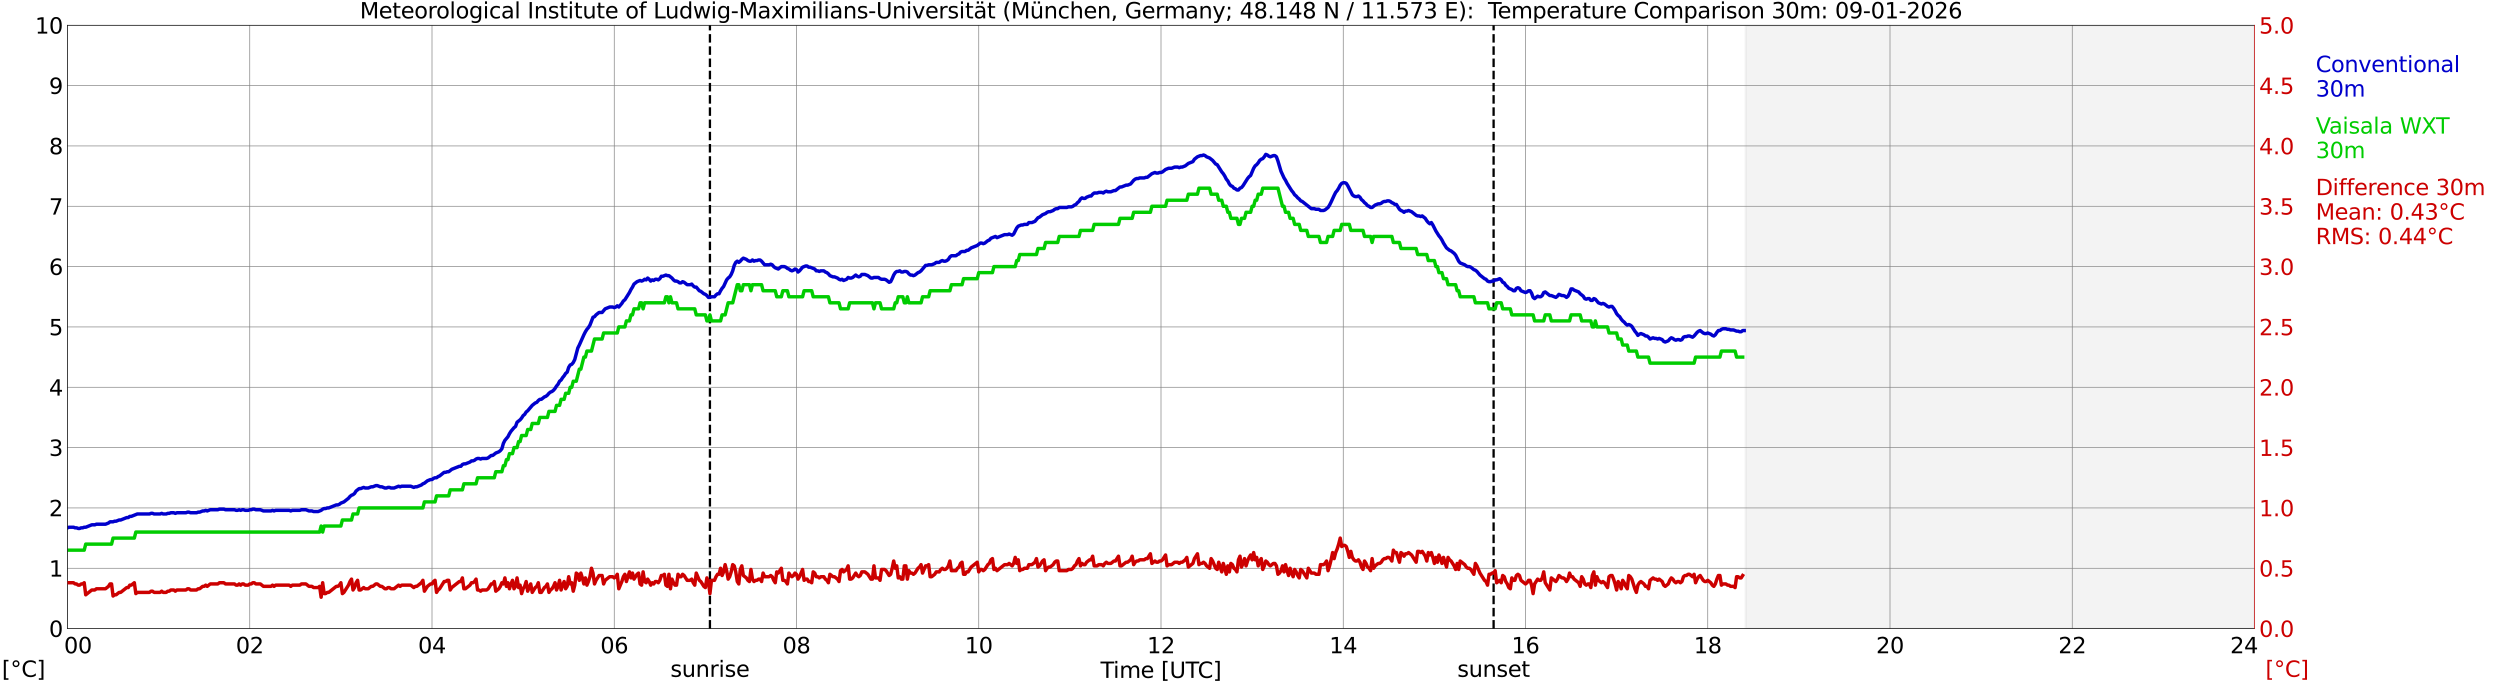 <?xml version="1.0" encoding="utf-8" standalone="no"?>
<!DOCTYPE svg PUBLIC "-//W3C//DTD SVG 1.1//EN"
  "http://www.w3.org/Graphics/SVG/1.1/DTD/svg11.dtd">
<svg xmlns:xlink="http://www.w3.org/1999/xlink" width="1085.4pt" height="296.64pt" viewBox="0 0 1085.4 296.64" xmlns="http://www.w3.org/2000/svg" version="1.1">
 <defs>
  <style type="text/css">*{stroke-linejoin: round; stroke-linecap: butt}</style>
 </defs>
 <g id="figure_1">
  <g id="patch_1">
   <path d="M 0 296.64 
L 1085.4 296.64 
L 1085.4 0 
L 0 0 
z
" style="fill: #ffffff"/>
  </g>
  <g id="axes_1">
   <g id="patch_2">
    <path d="M 29.306 272.909 
L 978.814 272.909 
L 978.814 10.976 
L 29.306 10.976 
z
" style="fill: #ffffff"/>
   </g>
   <g id="patch_3">
    <path d="M 757.921 272.909 
L 978.814 272.909 
L 978.814 10.976 
L 757.921 10.976 
z
" clip-path="url(#p6ac37d51fb)" style="fill: #d3d3d3; opacity: 0.25; stroke: #d3d3d3; stroke-linejoin: miter"/>
   </g>
   <g id="matplotlib.axis_1">
    <g id="xtick_1">
     <g id="line2d_1">
      <path d="M 29.306 272.909 
L 29.306 10.976 
" clip-path="url(#p6ac37d51fb)" style="fill: none; stroke: #808080; stroke-width: 0.3; stroke-linecap: square"/>
     </g>
     <g id="line2d_2"/>
     <g id="text_1">
      <!--    00 -->
      <g transform="translate(18.733 283.627) scale(0.095 -0.095)">
       <defs>
        <path id="DejaVuSans-20" transform="scale(0.016)"/>
        <path id="DejaVuSans-30" d="M 2034 4250 
Q 1547 4250 1301 3770 
Q 1056 3291 1056 2328 
Q 1056 1369 1301 889 
Q 1547 409 2034 409 
Q 2525 409 2770 889 
Q 3016 1369 3016 2328 
Q 3016 3291 2770 3770 
Q 2525 4250 2034 4250 
z
M 2034 4750 
Q 2819 4750 3233 4129 
Q 3647 3509 3647 2328 
Q 3647 1150 3233 529 
Q 2819 -91 2034 -91 
Q 1250 -91 836 529 
Q 422 1150 422 2328 
Q 422 3509 836 4129 
Q 1250 4750 2034 4750 
z
" transform="scale(0.016)"/>
       </defs>
       <use xlink:href="#DejaVuSans-20"/>
       <use xlink:href="#DejaVuSans-20" transform="translate(31.787 0)"/>
       <use xlink:href="#DejaVuSans-20" transform="translate(63.574 0)"/>
       <use xlink:href="#DejaVuSans-30" transform="translate(95.361 0)"/>
       <use xlink:href="#DejaVuSans-30" transform="translate(158.984 0)"/>
      </g>
     </g>
    </g>
    <g id="xtick_2">
     <g id="line2d_3">
      <path d="M 108.431 272.909 
L 108.431 10.976 
" clip-path="url(#p6ac37d51fb)" style="fill: none; stroke: #808080; stroke-width: 0.3; stroke-linecap: square"/>
     </g>
     <g id="line2d_4"/>
     <g id="text_2">
      <!-- 02 -->
      <g transform="translate(102.387 283.627) scale(0.095 -0.095)">
       <defs>
        <path id="DejaVuSans-32" d="M 1228 531 
L 3431 531 
L 3431 0 
L 469 0 
L 469 531 
Q 828 903 1448 1529 
Q 2069 2156 2228 2338 
Q 2531 2678 2651 2914 
Q 2772 3150 2772 3378 
Q 2772 3750 2511 3984 
Q 2250 4219 1831 4219 
Q 1534 4219 1204 4116 
Q 875 4013 500 3803 
L 500 4441 
Q 881 4594 1212 4672 
Q 1544 4750 1819 4750 
Q 2544 4750 2975 4387 
Q 3406 4025 3406 3419 
Q 3406 3131 3298 2873 
Q 3191 2616 2906 2266 
Q 2828 2175 2409 1742 
Q 1991 1309 1228 531 
z
" transform="scale(0.016)"/>
       </defs>
       <use xlink:href="#DejaVuSans-30"/>
       <use xlink:href="#DejaVuSans-32" transform="translate(63.623 0)"/>
      </g>
     </g>
    </g>
    <g id="xtick_3">
     <g id="line2d_5">
      <path d="M 187.557 272.909 
L 187.557 10.976 
" clip-path="url(#p6ac37d51fb)" style="fill: none; stroke: #808080; stroke-width: 0.3; stroke-linecap: square"/>
     </g>
     <g id="line2d_6"/>
     <g id="text_3">
      <!-- 04 -->
      <g transform="translate(181.513 283.627) scale(0.095 -0.095)">
       <defs>
        <path id="DejaVuSans-34" d="M 2419 4116 
L 825 1625 
L 2419 1625 
L 2419 4116 
z
M 2253 4666 
L 3047 4666 
L 3047 1625 
L 3713 1625 
L 3713 1100 
L 3047 1100 
L 3047 0 
L 2419 0 
L 2419 1100 
L 313 1100 
L 313 1709 
L 2253 4666 
z
" transform="scale(0.016)"/>
       </defs>
       <use xlink:href="#DejaVuSans-30"/>
       <use xlink:href="#DejaVuSans-34" transform="translate(63.623 0)"/>
      </g>
     </g>
    </g>
    <g id="xtick_4">
     <g id="line2d_7">
      <path d="M 266.683 272.909 
L 266.683 10.976 
" clip-path="url(#p6ac37d51fb)" style="fill: none; stroke: #808080; stroke-width: 0.3; stroke-linecap: square"/>
     </g>
     <g id="line2d_8"/>
     <g id="text_4">
      <!-- 06 -->
      <g transform="translate(260.638 283.627) scale(0.095 -0.095)">
       <defs>
        <path id="DejaVuSans-36" d="M 2113 2584 
Q 1688 2584 1439 2293 
Q 1191 2003 1191 1497 
Q 1191 994 1439 701 
Q 1688 409 2113 409 
Q 2538 409 2786 701 
Q 3034 994 3034 1497 
Q 3034 2003 2786 2293 
Q 2538 2584 2113 2584 
z
M 3366 4563 
L 3366 3988 
Q 3128 4100 2886 4159 
Q 2644 4219 2406 4219 
Q 1781 4219 1451 3797 
Q 1122 3375 1075 2522 
Q 1259 2794 1537 2939 
Q 1816 3084 2150 3084 
Q 2853 3084 3261 2657 
Q 3669 2231 3669 1497 
Q 3669 778 3244 343 
Q 2819 -91 2113 -91 
Q 1303 -91 875 529 
Q 447 1150 447 2328 
Q 447 3434 972 4092 
Q 1497 4750 2381 4750 
Q 2619 4750 2861 4703 
Q 3103 4656 3366 4563 
z
" transform="scale(0.016)"/>
       </defs>
       <use xlink:href="#DejaVuSans-30"/>
       <use xlink:href="#DejaVuSans-36" transform="translate(63.623 0)"/>
      </g>
     </g>
    </g>
    <g id="xtick_5">
     <g id="line2d_9">
      <path d="M 345.808 272.909 
L 345.808 10.976 
" clip-path="url(#p6ac37d51fb)" style="fill: none; stroke: #808080; stroke-width: 0.3; stroke-linecap: square"/>
     </g>
     <g id="line2d_10"/>
     <g id="text_5">
      <!-- 08 -->
      <g transform="translate(339.764 283.627) scale(0.095 -0.095)">
       <defs>
        <path id="DejaVuSans-38" d="M 2034 2216 
Q 1584 2216 1326 1975 
Q 1069 1734 1069 1313 
Q 1069 891 1326 650 
Q 1584 409 2034 409 
Q 2484 409 2743 651 
Q 3003 894 3003 1313 
Q 3003 1734 2745 1975 
Q 2488 2216 2034 2216 
z
M 1403 2484 
Q 997 2584 770 2862 
Q 544 3141 544 3541 
Q 544 4100 942 4425 
Q 1341 4750 2034 4750 
Q 2731 4750 3128 4425 
Q 3525 4100 3525 3541 
Q 3525 3141 3298 2862 
Q 3072 2584 2669 2484 
Q 3125 2378 3379 2068 
Q 3634 1759 3634 1313 
Q 3634 634 3220 271 
Q 2806 -91 2034 -91 
Q 1263 -91 848 271 
Q 434 634 434 1313 
Q 434 1759 690 2068 
Q 947 2378 1403 2484 
z
M 1172 3481 
Q 1172 3119 1398 2916 
Q 1625 2713 2034 2713 
Q 2441 2713 2670 2916 
Q 2900 3119 2900 3481 
Q 2900 3844 2670 4047 
Q 2441 4250 2034 4250 
Q 1625 4250 1398 4047 
Q 1172 3844 1172 3481 
z
" transform="scale(0.016)"/>
       </defs>
       <use xlink:href="#DejaVuSans-30"/>
       <use xlink:href="#DejaVuSans-38" transform="translate(63.623 0)"/>
      </g>
     </g>
    </g>
    <g id="xtick_6">
     <g id="line2d_11">
      <path d="M 424.934 272.909 
L 424.934 10.976 
" clip-path="url(#p6ac37d51fb)" style="fill: none; stroke: #808080; stroke-width: 0.3; stroke-linecap: square"/>
     </g>
     <g id="line2d_12"/>
     <g id="text_6">
      <!-- 10 -->
      <g transform="translate(418.89 283.627) scale(0.095 -0.095)">
       <defs>
        <path id="DejaVuSans-31" d="M 794 531 
L 1825 531 
L 1825 4091 
L 703 3866 
L 703 4441 
L 1819 4666 
L 2450 4666 
L 2450 531 
L 3481 531 
L 3481 0 
L 794 0 
L 794 531 
z
" transform="scale(0.016)"/>
       </defs>
       <use xlink:href="#DejaVuSans-31"/>
       <use xlink:href="#DejaVuSans-30" transform="translate(63.623 0)"/>
      </g>
     </g>
    </g>
    <g id="xtick_7">
     <g id="line2d_13">
      <path d="M 504.06 272.909 
L 504.06 10.976 
" clip-path="url(#p6ac37d51fb)" style="fill: none; stroke: #808080; stroke-width: 0.3; stroke-linecap: square"/>
     </g>
     <g id="line2d_14"/>
     <g id="text_7">
      <!-- 12 -->
      <g transform="translate(498.015 283.627) scale(0.095 -0.095)">
       <use xlink:href="#DejaVuSans-31"/>
       <use xlink:href="#DejaVuSans-32" transform="translate(63.623 0)"/>
      </g>
     </g>
    </g>
    <g id="xtick_8">
     <g id="line2d_15">
      <path d="M 583.185 272.909 
L 583.185 10.976 
" clip-path="url(#p6ac37d51fb)" style="fill: none; stroke: #808080; stroke-width: 0.3; stroke-linecap: square"/>
     </g>
     <g id="line2d_16"/>
     <g id="text_8">
      <!-- 14 -->
      <g transform="translate(577.141 283.627) scale(0.095 -0.095)">
       <use xlink:href="#DejaVuSans-31"/>
       <use xlink:href="#DejaVuSans-34" transform="translate(63.623 0)"/>
      </g>
     </g>
    </g>
    <g id="xtick_9">
     <g id="line2d_17">
      <path d="M 662.311 272.909 
L 662.311 10.976 
" clip-path="url(#p6ac37d51fb)" style="fill: none; stroke: #808080; stroke-width: 0.3; stroke-linecap: square"/>
     </g>
     <g id="line2d_18"/>
     <g id="text_9">
      <!-- 16 -->
      <g transform="translate(656.267 283.627) scale(0.095 -0.095)">
       <use xlink:href="#DejaVuSans-31"/>
       <use xlink:href="#DejaVuSans-36" transform="translate(63.623 0)"/>
      </g>
     </g>
    </g>
    <g id="xtick_10">
     <g id="line2d_19">
      <path d="M 741.437 272.909 
L 741.437 10.976 
" clip-path="url(#p6ac37d51fb)" style="fill: none; stroke: #808080; stroke-width: 0.3; stroke-linecap: square"/>
     </g>
     <g id="line2d_20"/>
     <g id="text_10">
      <!-- 18 -->
      <g transform="translate(735.392 283.627) scale(0.095 -0.095)">
       <use xlink:href="#DejaVuSans-31"/>
       <use xlink:href="#DejaVuSans-38" transform="translate(63.623 0)"/>
      </g>
     </g>
    </g>
    <g id="xtick_11">
     <g id="line2d_21">
      <path d="M 820.562 272.909 
L 820.562 10.976 
" clip-path="url(#p6ac37d51fb)" style="fill: none; stroke: #808080; stroke-width: 0.3; stroke-linecap: square"/>
     </g>
     <g id="line2d_22"/>
     <g id="text_11">
      <!-- 20 -->
      <g transform="translate(814.518 283.627) scale(0.095 -0.095)">
       <use xlink:href="#DejaVuSans-32"/>
       <use xlink:href="#DejaVuSans-30" transform="translate(63.623 0)"/>
      </g>
     </g>
    </g>
    <g id="xtick_12">
     <g id="line2d_23">
      <path d="M 899.688 272.909 
L 899.688 10.976 
" clip-path="url(#p6ac37d51fb)" style="fill: none; stroke: #808080; stroke-width: 0.3; stroke-linecap: square"/>
     </g>
     <g id="line2d_24"/>
     <g id="text_12">
      <!-- 22 -->
      <g transform="translate(893.644 283.627) scale(0.095 -0.095)">
       <use xlink:href="#DejaVuSans-32"/>
       <use xlink:href="#DejaVuSans-32" transform="translate(63.623 0)"/>
      </g>
     </g>
    </g>
    <g id="xtick_13">
     <g id="line2d_25">
      <path d="M 978.814 272.909 
L 978.814 10.976 
" clip-path="url(#p6ac37d51fb)" style="fill: none; stroke: #808080; stroke-width: 0.3; stroke-linecap: square"/>
     </g>
     <g id="line2d_26"/>
     <g id="text_13">
      <!-- 24    -->
      <g transform="translate(968.241 283.627) scale(0.095 -0.095)">
       <use xlink:href="#DejaVuSans-32"/>
       <use xlink:href="#DejaVuSans-34" transform="translate(63.623 0)"/>
       <use xlink:href="#DejaVuSans-20" transform="translate(127.246 0)"/>
       <use xlink:href="#DejaVuSans-20" transform="translate(159.033 0)"/>
       <use xlink:href="#DejaVuSans-20" transform="translate(190.82 0)"/>
      </g>
     </g>
    </g>
    <g id="text_14">
     <!-- Time [UTC] -->
     <g transform="translate(477.806 294.322) scale(0.095 -0.095)">
      <defs>
       <path id="DejaVuSans-54" d="M -19 4666 
L 3928 4666 
L 3928 4134 
L 2272 4134 
L 2272 0 
L 1638 0 
L 1638 4134 
L -19 4134 
L -19 4666 
z
" transform="scale(0.016)"/>
       <path id="DejaVuSans-69" d="M 603 3500 
L 1178 3500 
L 1178 0 
L 603 0 
L 603 3500 
z
M 603 4863 
L 1178 4863 
L 1178 4134 
L 603 4134 
L 603 4863 
z
" transform="scale(0.016)"/>
       <path id="DejaVuSans-6d" d="M 3328 2828 
Q 3544 3216 3844 3400 
Q 4144 3584 4550 3584 
Q 5097 3584 5394 3201 
Q 5691 2819 5691 2113 
L 5691 0 
L 5113 0 
L 5113 2094 
Q 5113 2597 4934 2840 
Q 4756 3084 4391 3084 
Q 3944 3084 3684 2787 
Q 3425 2491 3425 1978 
L 3425 0 
L 2847 0 
L 2847 2094 
Q 2847 2600 2669 2842 
Q 2491 3084 2119 3084 
Q 1678 3084 1418 2786 
Q 1159 2488 1159 1978 
L 1159 0 
L 581 0 
L 581 3500 
L 1159 3500 
L 1159 2956 
Q 1356 3278 1631 3431 
Q 1906 3584 2284 3584 
Q 2666 3584 2933 3390 
Q 3200 3197 3328 2828 
z
" transform="scale(0.016)"/>
       <path id="DejaVuSans-65" d="M 3597 1894 
L 3597 1613 
L 953 1613 
Q 991 1019 1311 708 
Q 1631 397 2203 397 
Q 2534 397 2845 478 
Q 3156 559 3463 722 
L 3463 178 
Q 3153 47 2828 -22 
Q 2503 -91 2169 -91 
Q 1331 -91 842 396 
Q 353 884 353 1716 
Q 353 2575 817 3079 
Q 1281 3584 2069 3584 
Q 2775 3584 3186 3129 
Q 3597 2675 3597 1894 
z
M 3022 2063 
Q 3016 2534 2758 2815 
Q 2500 3097 2075 3097 
Q 1594 3097 1305 2825 
Q 1016 2553 972 2059 
L 3022 2063 
z
" transform="scale(0.016)"/>
       <path id="DejaVuSans-5b" d="M 550 4863 
L 1875 4863 
L 1875 4416 
L 1125 4416 
L 1125 -397 
L 1875 -397 
L 1875 -844 
L 550 -844 
L 550 4863 
z
" transform="scale(0.016)"/>
       <path id="DejaVuSans-55" d="M 556 4666 
L 1191 4666 
L 1191 1831 
Q 1191 1081 1462 751 
Q 1734 422 2344 422 
Q 2950 422 3222 751 
Q 3494 1081 3494 1831 
L 3494 4666 
L 4128 4666 
L 4128 1753 
Q 4128 841 3676 375 
Q 3225 -91 2344 -91 
Q 1459 -91 1007 375 
Q 556 841 556 1753 
L 556 4666 
z
" transform="scale(0.016)"/>
       <path id="DejaVuSans-43" d="M 4122 4306 
L 4122 3641 
Q 3803 3938 3442 4084 
Q 3081 4231 2675 4231 
Q 1875 4231 1450 3742 
Q 1025 3253 1025 2328 
Q 1025 1406 1450 917 
Q 1875 428 2675 428 
Q 3081 428 3442 575 
Q 3803 722 4122 1019 
L 4122 359 
Q 3791 134 3420 21 
Q 3050 -91 2638 -91 
Q 1578 -91 968 557 
Q 359 1206 359 2328 
Q 359 3453 968 4101 
Q 1578 4750 2638 4750 
Q 3056 4750 3426 4639 
Q 3797 4528 4122 4306 
z
" transform="scale(0.016)"/>
       <path id="DejaVuSans-5d" d="M 1947 4863 
L 1947 -844 
L 622 -844 
L 622 -397 
L 1369 -397 
L 1369 4416 
L 622 4416 
L 622 4863 
L 1947 4863 
z
" transform="scale(0.016)"/>
      </defs>
      <use xlink:href="#DejaVuSans-54"/>
      <use xlink:href="#DejaVuSans-69" transform="translate(57.959 0)"/>
      <use xlink:href="#DejaVuSans-6d" transform="translate(85.742 0)"/>
      <use xlink:href="#DejaVuSans-65" transform="translate(183.154 0)"/>
      <use xlink:href="#DejaVuSans-20" transform="translate(244.678 0)"/>
      <use xlink:href="#DejaVuSans-5b" transform="translate(276.465 0)"/>
      <use xlink:href="#DejaVuSans-55" transform="translate(315.479 0)"/>
      <use xlink:href="#DejaVuSans-54" transform="translate(388.672 0)"/>
      <use xlink:href="#DejaVuSans-43" transform="translate(443.881 0)"/>
      <use xlink:href="#DejaVuSans-5d" transform="translate(513.705 0)"/>
     </g>
    </g>
   </g>
   <g id="matplotlib.axis_2">
    <g id="ytick_1">
     <g id="line2d_27">
      <path d="M 29.306 272.909 
L 978.814 272.909 
" clip-path="url(#p6ac37d51fb)" style="fill: none; stroke: #808080; stroke-width: 0.3; stroke-linecap: square"/>
     </g>
     <g id="line2d_28"/>
     <g id="text_15">
      <!-- 0 -->
      <g transform="translate(21.261 276.518) scale(0.095 -0.095)">
       <use xlink:href="#DejaVuSans-30"/>
      </g>
     </g>
    </g>
    <g id="ytick_2">
     <g id="line2d_29">
      <path d="M 29.306 246.715 
L 978.814 246.715 
" clip-path="url(#p6ac37d51fb)" style="fill: none; stroke: #808080; stroke-width: 0.3; stroke-linecap: square"/>
     </g>
     <g id="line2d_30"/>
     <g id="text_16">
      <!-- 1 -->
      <g transform="translate(21.261 250.325) scale(0.095 -0.095)">
       <use xlink:href="#DejaVuSans-31"/>
      </g>
     </g>
    </g>
    <g id="ytick_3">
     <g id="line2d_31">
      <path d="M 29.306 220.522 
L 978.814 220.522 
" clip-path="url(#p6ac37d51fb)" style="fill: none; stroke: #808080; stroke-width: 0.3; stroke-linecap: square"/>
     </g>
     <g id="line2d_32"/>
     <g id="text_17">
      <!-- 2 -->
      <g transform="translate(21.261 224.131) scale(0.095 -0.095)">
       <use xlink:href="#DejaVuSans-32"/>
      </g>
     </g>
    </g>
    <g id="ytick_4">
     <g id="line2d_33">
      <path d="M 29.306 194.329 
L 978.814 194.329 
" clip-path="url(#p6ac37d51fb)" style="fill: none; stroke: #808080; stroke-width: 0.3; stroke-linecap: square"/>
     </g>
     <g id="line2d_34"/>
     <g id="text_18">
      <!-- 3 -->
      <g transform="translate(21.261 197.938) scale(0.095 -0.095)">
       <defs>
        <path id="DejaVuSans-33" d="M 2597 2516 
Q 3050 2419 3304 2112 
Q 3559 1806 3559 1356 
Q 3559 666 3084 287 
Q 2609 -91 1734 -91 
Q 1441 -91 1130 -33 
Q 819 25 488 141 
L 488 750 
Q 750 597 1062 519 
Q 1375 441 1716 441 
Q 2309 441 2620 675 
Q 2931 909 2931 1356 
Q 2931 1769 2642 2001 
Q 2353 2234 1838 2234 
L 1294 2234 
L 1294 2753 
L 1863 2753 
Q 2328 2753 2575 2939 
Q 2822 3125 2822 3475 
Q 2822 3834 2567 4026 
Q 2313 4219 1838 4219 
Q 1578 4219 1281 4162 
Q 984 4106 628 3988 
L 628 4550 
Q 988 4650 1302 4700 
Q 1616 4750 1894 4750 
Q 2613 4750 3031 4423 
Q 3450 4097 3450 3541 
Q 3450 3153 3228 2886 
Q 3006 2619 2597 2516 
z
" transform="scale(0.016)"/>
       </defs>
       <use xlink:href="#DejaVuSans-33"/>
      </g>
     </g>
    </g>
    <g id="ytick_5">
     <g id="line2d_35">
      <path d="M 29.306 168.136 
L 978.814 168.136 
" clip-path="url(#p6ac37d51fb)" style="fill: none; stroke: #808080; stroke-width: 0.3; stroke-linecap: square"/>
     </g>
     <g id="line2d_36"/>
     <g id="text_19">
      <!-- 4 -->
      <g transform="translate(21.261 171.745) scale(0.095 -0.095)">
       <use xlink:href="#DejaVuSans-34"/>
      </g>
     </g>
    </g>
    <g id="ytick_6">
     <g id="line2d_37">
      <path d="M 29.306 141.942 
L 978.814 141.942 
" clip-path="url(#p6ac37d51fb)" style="fill: none; stroke: #808080; stroke-width: 0.3; stroke-linecap: square"/>
     </g>
     <g id="line2d_38"/>
     <g id="text_20">
      <!-- 5 -->
      <g transform="translate(21.261 145.551) scale(0.095 -0.095)">
       <defs>
        <path id="DejaVuSans-35" d="M 691 4666 
L 3169 4666 
L 3169 4134 
L 1269 4134 
L 1269 2991 
Q 1406 3038 1543 3061 
Q 1681 3084 1819 3084 
Q 2600 3084 3056 2656 
Q 3513 2228 3513 1497 
Q 3513 744 3044 326 
Q 2575 -91 1722 -91 
Q 1428 -91 1123 -41 
Q 819 9 494 109 
L 494 744 
Q 775 591 1075 516 
Q 1375 441 1709 441 
Q 2250 441 2565 725 
Q 2881 1009 2881 1497 
Q 2881 1984 2565 2268 
Q 2250 2553 1709 2553 
Q 1456 2553 1204 2497 
Q 953 2441 691 2322 
L 691 4666 
z
" transform="scale(0.016)"/>
       </defs>
       <use xlink:href="#DejaVuSans-35"/>
      </g>
     </g>
    </g>
    <g id="ytick_7">
     <g id="line2d_39">
      <path d="M 29.306 115.749 
L 978.814 115.749 
" clip-path="url(#p6ac37d51fb)" style="fill: none; stroke: #808080; stroke-width: 0.3; stroke-linecap: square"/>
     </g>
     <g id="line2d_40"/>
     <g id="text_21">
      <!-- 6 -->
      <g transform="translate(21.261 119.358) scale(0.095 -0.095)">
       <use xlink:href="#DejaVuSans-36"/>
      </g>
     </g>
    </g>
    <g id="ytick_8">
     <g id="line2d_41">
      <path d="M 29.306 89.556 
L 978.814 89.556 
" clip-path="url(#p6ac37d51fb)" style="fill: none; stroke: #808080; stroke-width: 0.3; stroke-linecap: square"/>
     </g>
     <g id="line2d_42"/>
     <g id="text_22">
      <!-- 7 -->
      <g transform="translate(21.261 93.165) scale(0.095 -0.095)">
       <defs>
        <path id="DejaVuSans-37" d="M 525 4666 
L 3525 4666 
L 3525 4397 
L 1831 0 
L 1172 0 
L 2766 4134 
L 525 4134 
L 525 4666 
z
" transform="scale(0.016)"/>
       </defs>
       <use xlink:href="#DejaVuSans-37"/>
      </g>
     </g>
    </g>
    <g id="ytick_9">
     <g id="line2d_43">
      <path d="M 29.306 63.362 
L 978.814 63.362 
" clip-path="url(#p6ac37d51fb)" style="fill: none; stroke: #808080; stroke-width: 0.3; stroke-linecap: square"/>
     </g>
     <g id="line2d_44"/>
     <g id="text_23">
      <!-- 8 -->
      <g transform="translate(21.261 66.972) scale(0.095 -0.095)">
       <use xlink:href="#DejaVuSans-38"/>
      </g>
     </g>
    </g>
    <g id="ytick_10">
     <g id="line2d_45">
      <path d="M 29.306 37.169 
L 978.814 37.169 
" clip-path="url(#p6ac37d51fb)" style="fill: none; stroke: #808080; stroke-width: 0.3; stroke-linecap: square"/>
     </g>
     <g id="line2d_46"/>
     <g id="text_24">
      <!-- 9 -->
      <g transform="translate(21.261 40.778) scale(0.095 -0.095)">
       <defs>
        <path id="DejaVuSans-39" d="M 703 97 
L 703 672 
Q 941 559 1184 500 
Q 1428 441 1663 441 
Q 2288 441 2617 861 
Q 2947 1281 2994 2138 
Q 2813 1869 2534 1725 
Q 2256 1581 1919 1581 
Q 1219 1581 811 2004 
Q 403 2428 403 3163 
Q 403 3881 828 4315 
Q 1253 4750 1959 4750 
Q 2769 4750 3195 4129 
Q 3622 3509 3622 2328 
Q 3622 1225 3098 567 
Q 2575 -91 1691 -91 
Q 1453 -91 1209 -44 
Q 966 3 703 97 
z
M 1959 2075 
Q 2384 2075 2632 2365 
Q 2881 2656 2881 3163 
Q 2881 3666 2632 3958 
Q 2384 4250 1959 4250 
Q 1534 4250 1286 3958 
Q 1038 3666 1038 3163 
Q 1038 2656 1286 2365 
Q 1534 2075 1959 2075 
z
" transform="scale(0.016)"/>
       </defs>
       <use xlink:href="#DejaVuSans-39"/>
      </g>
     </g>
    </g>
    <g id="ytick_11">
     <g id="line2d_47">
      <path d="M 29.306 10.976 
L 978.814 10.976 
" clip-path="url(#p6ac37d51fb)" style="fill: none; stroke: #808080; stroke-width: 0.3; stroke-linecap: square"/>
     </g>
     <g id="line2d_48"/>
     <g id="text_25">
      <!-- 10 -->
      <g transform="translate(15.217 14.585) scale(0.095 -0.095)">
       <use xlink:href="#DejaVuSans-31"/>
       <use xlink:href="#DejaVuSans-30" transform="translate(63.623 0)"/>
      </g>
     </g>
    </g>
   </g>
   <g id="line2d_49">
    <path d="M 308.224 272.909 
L 308.224 10.976 
" clip-path="url(#p6ac37d51fb)" style="fill: none; stroke-dasharray: 3.7,1.6; stroke-dashoffset: 0; stroke: #000000"/>
   </g>
   <g id="line2d_50">
    <path d="M 648.464 272.909 
L 648.464 10.976 
" clip-path="url(#p6ac37d51fb)" style="fill: none; stroke-dasharray: 3.7,1.6; stroke-dashoffset: 0; stroke: #000000"/>
   </g>
   <g id="line2d_51">
    <path d="M 29.306 229.166 
L 29.965 228.904 
L 31.943 228.904 
L 32.603 229.166 
L 33.262 229.166 
L 33.921 229.428 
L 34.581 229.428 
L 35.24 229.166 
L 35.9 229.166 
L 36.559 228.904 
L 37.218 228.904 
L 39.856 227.856 
L 41.175 227.856 
L 41.834 227.594 
L 45.79 227.594 
L 47.109 227.071 
L 47.768 226.547 
L 49.087 226.547 
L 49.747 226.285 
L 50.406 226.285 
L 51.725 225.761 
L 52.384 225.761 
L 55.022 224.713 
L 55.681 224.713 
L 56.34 224.189 
L 57 224.189 
L 59.637 223.142 
L 64.912 223.142 
L 65.572 222.88 
L 66.231 222.88 
L 66.89 223.142 
L 69.528 223.142 
L 70.187 222.88 
L 70.847 223.142 
L 72.166 223.142 
L 72.825 222.88 
L 73.484 222.88 
L 74.144 222.618 
L 75.462 222.618 
L 76.122 222.88 
L 76.781 222.618 
L 80.737 222.618 
L 81.397 222.356 
L 82.056 222.356 
L 82.716 222.618 
L 85.353 222.618 
L 86.013 222.356 
L 86.672 222.356 
L 87.991 221.832 
L 88.65 221.832 
L 89.309 221.57 
L 89.969 221.832 
L 91.288 221.308 
L 94.584 221.308 
L 95.244 221.046 
L 97.222 221.046 
L 97.881 221.308 
L 101.838 221.308 
L 102.497 221.57 
L 103.156 221.57 
L 103.816 221.308 
L 104.475 221.57 
L 105.135 221.308 
L 105.794 221.308 
L 106.453 221.57 
L 107.772 221.57 
L 108.431 221.308 
L 109.091 221.308 
L 109.75 221.046 
L 110.41 221.046 
L 111.069 221.308 
L 113.047 221.308 
L 114.366 221.832 
L 117.663 221.832 
L 118.322 221.57 
L 118.982 221.832 
L 119.641 221.57 
L 125.575 221.57 
L 126.235 221.832 
L 126.894 221.57 
L 130.191 221.57 
L 130.85 221.308 
L 132.829 221.308 
L 134.147 221.832 
L 135.466 221.832 
L 136.125 222.094 
L 138.104 222.094 
L 139.422 221.57 
L 140.082 221.046 
L 140.741 220.784 
L 141.4 220.784 
L 142.06 220.522 
L 142.719 220.522 
L 146.016 219.213 
L 146.676 219.213 
L 147.335 218.951 
L 147.994 218.427 
L 149.313 217.903 
L 151.291 216.331 
L 151.951 215.545 
L 152.61 215.022 
L 153.269 214.76 
L 153.929 214.236 
L 154.588 213.188 
L 155.907 212.14 
L 156.566 212.14 
L 157.885 211.616 
L 158.544 211.878 
L 159.863 211.878 
L 161.182 211.355 
L 161.841 211.355 
L 163.16 210.831 
L 163.819 210.831 
L 165.138 211.355 
L 165.798 211.355 
L 167.116 211.878 
L 167.776 211.878 
L 168.435 211.616 
L 169.094 211.616 
L 169.754 211.878 
L 171.073 211.878 
L 173.051 211.093 
L 173.71 211.355 
L 174.37 211.093 
L 178.326 211.093 
L 179.645 211.616 
L 180.304 211.355 
L 180.963 211.355 
L 182.941 210.569 
L 183.601 210.045 
L 184.26 209.783 
L 185.579 208.735 
L 186.898 208.211 
L 187.557 208.211 
L 188.216 207.687 
L 188.876 207.426 
L 189.535 207.426 
L 190.195 206.902 
L 190.854 206.64 
L 192.832 205.068 
L 193.492 205.068 
L 194.151 204.806 
L 194.81 204.806 
L 196.129 203.758 
L 199.426 202.449 
L 200.085 202.449 
L 200.745 201.663 
L 201.404 201.401 
L 202.063 201.401 
L 204.042 200.615 
L 204.701 200.091 
L 205.36 200.091 
L 206.02 199.829 
L 206.679 199.306 
L 207.339 199.044 
L 207.998 199.044 
L 208.657 199.306 
L 209.317 199.044 
L 211.295 199.044 
L 211.954 198.782 
L 213.273 197.734 
L 213.932 197.734 
L 215.251 196.686 
L 216.57 196.162 
L 217.229 195.639 
L 217.889 194.853 
L 218.548 192.495 
L 219.207 191.186 
L 220.526 189.614 
L 221.186 188.304 
L 221.845 187.257 
L 223.164 185.685 
L 223.823 185.161 
L 224.482 183.328 
L 225.801 182.28 
L 226.461 181.494 
L 227.12 180.446 
L 227.779 179.923 
L 228.439 178.875 
L 229.098 178.351 
L 231.076 175.994 
L 232.395 174.946 
L 233.054 174.684 
L 233.714 173.898 
L 234.373 173.374 
L 235.033 173.374 
L 236.351 172.326 
L 237.011 172.065 
L 237.67 171.541 
L 238.329 170.755 
L 238.989 170.231 
L 239.648 169.969 
L 240.308 169.445 
L 240.967 168.659 
L 241.626 167.612 
L 242.286 166.826 
L 242.945 165.516 
L 243.604 164.992 
L 244.264 163.945 
L 244.923 163.159 
L 245.583 162.111 
L 246.242 161.587 
L 246.901 159.492 
L 247.561 158.444 
L 248.22 158.182 
L 248.88 157.396 
L 249.539 156.087 
L 250.858 151.11 
L 251.517 149.8 
L 253.495 145.347 
L 254.155 144.038 
L 254.814 142.99 
L 255.473 142.204 
L 256.133 141.156 
L 257.451 137.751 
L 258.111 137.489 
L 258.77 136.704 
L 260.089 135.656 
L 261.408 135.656 
L 262.726 134.084 
L 264.705 133.298 
L 266.023 133.298 
L 266.683 133.56 
L 267.342 133.298 
L 268.002 132.775 
L 268.661 133.298 
L 269.98 131.727 
L 270.639 130.679 
L 271.298 130.155 
L 273.277 127.012 
L 273.936 125.702 
L 274.595 124.655 
L 275.255 123.345 
L 276.573 122.297 
L 277.892 121.773 
L 278.552 122.035 
L 279.211 121.773 
L 279.87 121.25 
L 280.53 121.511 
L 281.189 120.726 
L 281.849 121.25 
L 282.508 122.035 
L 283.167 121.511 
L 283.827 121.773 
L 284.486 121.25 
L 285.145 121.25 
L 285.805 121.511 
L 286.464 120.988 
L 287.124 119.94 
L 287.783 119.94 
L 289.102 119.416 
L 289.761 119.678 
L 290.42 119.678 
L 291.739 120.726 
L 292.399 121.511 
L 293.058 122.035 
L 293.717 122.035 
L 294.377 122.297 
L 295.036 122.821 
L 295.696 122.821 
L 296.355 122.297 
L 297.014 122.559 
L 298.333 123.607 
L 299.652 123.607 
L 300.311 123.345 
L 300.971 124.131 
L 301.63 124.655 
L 302.289 124.655 
L 303.608 126.226 
L 304.267 126.488 
L 305.586 127.536 
L 306.246 127.798 
L 306.905 128.322 
L 307.564 129.108 
L 308.224 129.108 
L 308.883 128.846 
L 310.202 128.846 
L 310.861 128.06 
L 311.521 127.536 
L 312.18 127.536 
L 312.839 126.226 
L 313.499 125.179 
L 314.158 124.393 
L 315.477 121.511 
L 316.136 120.726 
L 316.796 120.202 
L 317.455 119.154 
L 318.114 117.582 
L 318.774 115.225 
L 319.433 113.915 
L 320.093 113.392 
L 320.752 113.915 
L 321.411 113.392 
L 322.071 112.606 
L 322.73 112.082 
L 324.049 112.606 
L 324.708 113.13 
L 325.368 113.392 
L 326.027 113.392 
L 326.686 112.868 
L 327.346 113.392 
L 328.005 113.13 
L 328.665 113.13 
L 329.324 112.868 
L 329.983 112.868 
L 330.643 113.392 
L 331.961 114.963 
L 333.94 114.963 
L 334.599 114.701 
L 335.258 114.963 
L 335.918 115.749 
L 336.577 116.273 
L 337.896 116.797 
L 339.215 115.749 
L 340.533 115.749 
L 341.193 116.011 
L 341.852 116.535 
L 342.512 116.797 
L 343.171 117.321 
L 343.83 117.582 
L 344.49 117.321 
L 345.149 116.797 
L 345.808 117.059 
L 346.468 118.106 
L 347.127 117.582 
L 348.446 116.011 
L 349.765 115.487 
L 350.424 115.487 
L 351.083 116.011 
L 351.743 116.011 
L 353.721 116.797 
L 354.38 117.582 
L 355.04 117.582 
L 355.699 117.844 
L 356.359 117.582 
L 357.677 117.582 
L 358.337 118.106 
L 358.996 118.368 
L 359.655 118.892 
L 360.315 119.678 
L 361.634 120.202 
L 362.293 120.202 
L 363.612 120.726 
L 364.271 121.25 
L 364.93 121.511 
L 365.59 121.25 
L 366.249 121.773 
L 367.568 121.25 
L 368.227 120.464 
L 368.887 120.726 
L 369.546 120.726 
L 370.206 120.464 
L 371.524 119.416 
L 372.184 119.94 
L 372.843 120.202 
L 373.502 119.94 
L 374.162 119.154 
L 375.481 119.154 
L 376.799 119.678 
L 378.118 120.726 
L 378.777 120.726 
L 379.437 120.464 
L 381.415 120.464 
L 382.074 120.988 
L 382.734 121.25 
L 384.053 121.25 
L 384.712 121.511 
L 386.031 122.559 
L 386.69 122.297 
L 387.349 120.988 
L 388.009 119.416 
L 388.668 118.368 
L 389.328 117.844 
L 389.987 117.844 
L 390.646 117.582 
L 391.306 118.106 
L 391.965 118.106 
L 392.624 117.844 
L 393.284 117.844 
L 393.943 118.106 
L 394.603 118.892 
L 395.262 119.416 
L 395.921 119.416 
L 396.581 119.678 
L 397.24 119.416 
L 398.559 118.368 
L 399.218 118.106 
L 399.878 117.582 
L 401.856 115.225 
L 402.515 115.225 
L 403.175 114.963 
L 404.493 114.963 
L 405.812 114.439 
L 406.471 113.915 
L 407.79 113.915 
L 408.45 113.392 
L 409.109 113.13 
L 409.768 113.392 
L 410.428 113.392 
L 411.087 113.13 
L 411.746 112.606 
L 412.406 111.558 
L 413.065 111.034 
L 415.043 111.034 
L 415.703 110.51 
L 416.362 110.248 
L 417.022 109.463 
L 417.681 109.201 
L 419 109.201 
L 419.659 108.677 
L 420.318 108.677 
L 421.637 107.629 
L 424.275 106.581 
L 425.593 105.534 
L 426.253 105.534 
L 426.912 105.795 
L 427.572 105.534 
L 428.89 104.486 
L 429.55 104.224 
L 430.209 103.438 
L 432.187 102.652 
L 432.847 103.176 
L 436.144 101.866 
L 437.462 101.866 
L 438.122 101.605 
L 439.44 102.128 
L 440.1 101.605 
L 441.419 98.985 
L 442.078 98.199 
L 443.397 97.676 
L 444.056 97.676 
L 444.716 97.414 
L 446.034 97.414 
L 446.694 96.628 
L 448.012 96.628 
L 449.331 96.104 
L 450.65 94.532 
L 451.309 94.27 
L 452.628 93.223 
L 453.947 92.699 
L 454.606 92.175 
L 455.266 91.913 
L 455.925 91.913 
L 457.244 91.389 
L 457.903 90.865 
L 458.563 90.603 
L 459.222 90.603 
L 459.881 90.079 
L 463.178 90.079 
L 463.838 89.818 
L 465.156 89.818 
L 465.816 89.556 
L 466.475 89.032 
L 467.134 88.77 
L 467.794 87.984 
L 468.453 87.46 
L 469.113 86.412 
L 469.772 85.889 
L 470.431 86.15 
L 471.091 86.15 
L 471.75 85.627 
L 473.069 85.103 
L 473.728 85.103 
L 474.388 84.317 
L 475.047 83.793 
L 476.366 83.793 
L 477.025 83.531 
L 478.344 83.531 
L 479.003 83.793 
L 479.663 83.269 
L 480.322 83.007 
L 480.981 83.269 
L 482.3 83.269 
L 483.619 82.745 
L 484.278 82.745 
L 486.256 81.174 
L 486.916 81.174 
L 488.894 80.388 
L 489.553 80.388 
L 490.872 79.864 
L 492.191 78.292 
L 492.85 77.769 
L 493.51 77.507 
L 494.169 77.507 
L 494.828 77.245 
L 496.807 77.245 
L 497.466 76.983 
L 498.125 76.983 
L 500.103 75.411 
L 501.422 74.887 
L 502.082 75.149 
L 502.741 75.149 
L 503.4 74.887 
L 504.06 74.887 
L 504.719 74.625 
L 506.038 73.578 
L 507.357 73.054 
L 508.675 73.054 
L 509.994 72.53 
L 511.313 72.53 
L 511.972 72.792 
L 512.632 72.53 
L 513.291 72.53 
L 514.61 72.006 
L 515.929 70.958 
L 517.907 70.173 
L 518.566 69.125 
L 519.885 68.077 
L 521.204 67.553 
L 521.863 67.553 
L 522.522 67.291 
L 523.182 67.553 
L 523.841 68.077 
L 525.16 68.601 
L 526.479 69.649 
L 527.797 71.22 
L 528.457 71.482 
L 530.435 74.625 
L 531.094 75.411 
L 531.754 76.459 
L 532.413 77.769 
L 533.073 78.554 
L 533.732 79.864 
L 534.391 80.65 
L 535.051 80.912 
L 535.71 81.698 
L 536.369 81.96 
L 537.029 82.483 
L 537.688 82.483 
L 538.348 81.698 
L 539.007 81.436 
L 539.666 80.65 
L 541.644 77.507 
L 542.304 76.721 
L 542.963 76.197 
L 544.282 73.054 
L 544.941 72.006 
L 545.601 71.482 
L 546.26 70.696 
L 546.919 69.649 
L 547.579 69.125 
L 548.238 68.863 
L 548.898 68.077 
L 549.557 67.029 
L 550.216 67.291 
L 550.876 67.815 
L 551.535 68.077 
L 552.854 67.553 
L 553.513 67.553 
L 554.173 68.077 
L 554.832 69.911 
L 556.151 74.363 
L 557.47 77.245 
L 558.129 78.292 
L 558.788 79.602 
L 560.766 82.745 
L 561.426 83.531 
L 562.085 84.579 
L 562.745 85.103 
L 563.404 85.889 
L 564.063 86.412 
L 564.723 87.198 
L 565.382 87.46 
L 569.338 90.603 
L 570.657 90.603 
L 571.317 90.865 
L 572.635 90.865 
L 573.295 91.389 
L 574.613 91.389 
L 575.273 91.127 
L 576.592 90.079 
L 577.251 89.032 
L 577.91 87.722 
L 579.229 84.841 
L 579.889 83.531 
L 580.548 82.745 
L 581.207 81.698 
L 581.867 80.388 
L 582.526 79.602 
L 583.185 79.34 
L 583.845 79.34 
L 584.504 79.602 
L 585.164 80.65 
L 587.142 84.579 
L 587.801 85.103 
L 588.46 85.365 
L 589.12 85.365 
L 589.779 85.103 
L 590.439 85.627 
L 591.098 86.674 
L 591.757 87.198 
L 592.417 87.984 
L 593.076 88.508 
L 593.736 89.294 
L 594.395 89.556 
L 595.054 90.079 
L 595.714 90.079 
L 597.032 89.032 
L 598.351 88.508 
L 599.011 88.508 
L 599.67 88.246 
L 600.329 87.722 
L 600.989 87.46 
L 601.648 87.46 
L 602.307 87.198 
L 602.967 87.198 
L 603.626 87.46 
L 604.286 87.984 
L 604.945 88.246 
L 605.604 88.77 
L 606.264 88.77 
L 607.582 90.865 
L 608.242 91.389 
L 608.901 91.651 
L 609.561 92.175 
L 610.22 91.651 
L 610.879 91.651 
L 611.539 91.389 
L 612.858 91.913 
L 614.836 93.485 
L 615.495 93.747 
L 616.154 93.747 
L 616.814 94.008 
L 617.473 93.747 
L 618.792 94.794 
L 619.451 95.842 
L 620.111 96.628 
L 620.77 97.152 
L 621.429 96.628 
L 622.089 97.676 
L 623.408 100.295 
L 624.726 102.39 
L 625.386 103.176 
L 626.045 104.224 
L 626.705 105.534 
L 628.023 107.629 
L 629.342 108.677 
L 630.001 108.939 
L 631.32 109.986 
L 631.98 110.772 
L 633.298 113.392 
L 633.958 114.177 
L 635.936 114.963 
L 636.595 115.487 
L 637.255 115.749 
L 637.914 115.749 
L 638.573 116.011 
L 639.892 117.059 
L 640.552 117.321 
L 641.211 117.844 
L 642.53 119.416 
L 644.508 120.988 
L 645.167 121.25 
L 645.827 122.035 
L 646.486 122.297 
L 647.145 122.297 
L 647.805 122.035 
L 648.464 122.035 
L 649.123 121.511 
L 649.783 121.511 
L 651.102 120.988 
L 651.761 121.511 
L 652.42 122.559 
L 653.08 122.821 
L 653.739 123.869 
L 654.399 124.393 
L 655.058 125.179 
L 656.377 125.702 
L 657.036 126.226 
L 657.695 126.226 
L 658.355 125.179 
L 659.014 124.917 
L 659.674 125.179 
L 660.333 126.226 
L 662.311 127.012 
L 662.97 126.75 
L 663.63 126.226 
L 664.289 126.226 
L 664.949 127.274 
L 665.608 129.108 
L 666.267 129.631 
L 667.586 128.584 
L 668.246 128.846 
L 668.905 128.846 
L 669.564 128.322 
L 670.224 127.012 
L 670.883 126.75 
L 672.861 128.322 
L 673.521 128.322 
L 675.499 129.108 
L 676.158 128.584 
L 676.817 127.798 
L 678.136 128.322 
L 678.796 128.322 
L 679.455 128.584 
L 680.114 129.108 
L 680.774 128.584 
L 681.433 127.274 
L 682.092 125.44 
L 682.752 125.44 
L 683.411 125.964 
L 685.389 126.75 
L 686.049 127.536 
L 687.368 128.584 
L 688.027 129.631 
L 688.686 129.893 
L 689.346 129.631 
L 690.005 129.631 
L 690.664 130.417 
L 691.324 130.417 
L 691.983 129.631 
L 692.643 129.893 
L 693.961 131.465 
L 695.28 131.989 
L 695.939 131.727 
L 696.599 131.989 
L 697.918 133.037 
L 698.577 133.298 
L 699.236 133.037 
L 699.896 133.037 
L 700.555 133.822 
L 701.215 134.87 
L 701.874 136.18 
L 702.533 136.966 
L 703.193 137.489 
L 703.852 138.537 
L 704.511 139.323 
L 705.171 139.847 
L 705.83 140.633 
L 706.49 141.156 
L 707.149 140.895 
L 707.808 141.156 
L 708.468 141.68 
L 709.786 143.776 
L 710.446 144.562 
L 711.105 145.609 
L 711.765 145.085 
L 712.424 144.824 
L 713.743 145.347 
L 714.402 145.871 
L 715.062 145.871 
L 715.721 146.395 
L 716.38 147.181 
L 717.699 146.657 
L 718.358 146.919 
L 719.018 146.919 
L 719.677 147.181 
L 720.337 146.919 
L 721.655 147.443 
L 722.315 148.229 
L 722.974 148.491 
L 724.293 147.967 
L 724.952 147.181 
L 725.612 146.657 
L 726.271 146.919 
L 726.93 147.443 
L 727.59 147.705 
L 728.249 147.443 
L 728.909 147.443 
L 729.568 147.705 
L 730.227 147.443 
L 730.887 146.395 
L 731.546 146.133 
L 732.205 146.133 
L 732.865 145.871 
L 733.524 145.871 
L 734.843 146.395 
L 735.502 145.871 
L 736.821 144.3 
L 737.48 143.776 
L 738.14 143.514 
L 739.459 144.562 
L 740.118 144.824 
L 740.777 144.824 
L 741.437 144.562 
L 742.756 145.085 
L 743.415 145.609 
L 744.074 145.871 
L 744.734 145.347 
L 745.393 144.3 
L 746.052 143.514 
L 746.712 143.514 
L 747.371 142.99 
L 748.031 142.728 
L 749.349 142.728 
L 750.009 142.99 
L 750.668 142.99 
L 751.327 143.252 
L 752.646 143.252 
L 753.965 143.776 
L 754.624 143.776 
L 755.284 144.038 
L 755.943 144.038 
L 756.602 143.514 
L 757.262 143.514 
L 757.262 143.514 
" clip-path="url(#p6ac37d51fb)" style="fill: none; stroke: #0000cc; stroke-width: 1.5; stroke-linecap: square"/>
   </g>
   <g id="line2d_52">
    <path d="M 29.965 238.857 
L 36.559 238.857 
L 37.218 236.238 
L 48.428 236.238 
L 49.087 233.619 
L 58.319 233.619 
L 58.978 231 
L 138.763 231 
L 139.422 228.38 
L 140.082 231 
L 140.741 228.38 
L 147.994 228.38 
L 148.654 225.761 
L 152.61 225.761 
L 153.269 223.142 
L 155.247 223.142 
L 155.907 220.522 
L 183.601 220.522 
L 184.26 217.903 
L 188.876 217.903 
L 189.535 215.284 
L 194.81 215.284 
L 195.47 212.664 
L 200.745 212.664 
L 201.404 210.045 
L 206.679 210.045 
L 207.339 207.426 
L 214.592 207.426 
L 215.251 204.806 
L 217.889 204.806 
L 218.548 202.187 
L 219.207 202.187 
L 219.867 199.568 
L 220.526 199.568 
L 221.186 196.948 
L 222.504 196.948 
L 223.164 194.329 
L 224.482 194.329 
L 225.142 191.71 
L 225.801 191.71 
L 226.461 189.09 
L 228.439 189.09 
L 229.098 186.471 
L 230.417 186.471 
L 231.076 183.852 
L 233.714 183.852 
L 234.373 181.232 
L 237.67 181.232 
L 238.329 178.613 
L 240.967 178.613 
L 241.626 175.994 
L 242.945 175.994 
L 243.604 173.374 
L 244.923 173.374 
L 245.583 170.755 
L 246.901 170.755 
L 247.561 168.136 
L 248.22 168.136 
L 248.88 165.516 
L 250.198 165.516 
L 251.517 160.278 
L 252.176 160.278 
L 253.495 155.039 
L 254.155 155.039 
L 254.814 152.42 
L 256.792 152.42 
L 258.111 147.181 
L 261.408 147.181 
L 262.067 144.562 
L 268.002 144.562 
L 268.661 141.942 
L 271.298 141.942 
L 271.958 139.323 
L 273.277 139.323 
L 273.936 136.704 
L 274.595 136.704 
L 275.255 134.084 
L 277.233 134.084 
L 277.892 131.465 
L 278.552 131.465 
L 279.211 134.084 
L 279.87 131.465 
L 288.442 131.465 
L 289.102 128.846 
L 289.761 128.846 
L 290.42 131.465 
L 291.08 128.846 
L 291.739 131.465 
L 293.717 131.465 
L 294.377 134.084 
L 301.63 134.084 
L 302.289 136.704 
L 306.246 136.704 
L 306.905 139.323 
L 307.564 139.323 
L 308.224 136.704 
L 308.883 139.323 
L 312.839 139.323 
L 313.499 136.704 
L 314.818 136.704 
L 316.136 131.465 
L 318.114 131.465 
L 320.093 123.607 
L 320.752 123.607 
L 321.411 126.226 
L 322.071 126.226 
L 322.73 123.607 
L 325.368 123.607 
L 326.027 126.226 
L 326.686 123.607 
L 330.643 123.607 
L 331.302 126.226 
L 336.577 126.226 
L 337.236 128.846 
L 339.215 128.846 
L 339.874 126.226 
L 341.852 126.226 
L 342.512 128.846 
L 348.446 128.846 
L 349.105 126.226 
L 352.402 126.226 
L 353.062 128.846 
L 359.655 128.846 
L 360.315 131.465 
L 364.271 131.465 
L 364.93 134.084 
L 368.227 134.084 
L 368.887 131.465 
L 378.777 131.465 
L 379.437 134.084 
L 380.096 131.465 
L 382.074 131.465 
L 382.734 134.084 
L 388.009 134.084 
L 388.668 131.465 
L 389.328 131.465 
L 389.987 128.846 
L 391.965 128.846 
L 392.624 131.465 
L 393.284 131.465 
L 393.943 128.846 
L 394.603 131.465 
L 399.878 131.465 
L 400.537 128.846 
L 403.175 128.846 
L 403.834 126.226 
L 412.406 126.226 
L 413.065 123.607 
L 417.681 123.607 
L 418.34 120.988 
L 424.275 120.988 
L 424.934 118.368 
L 430.869 118.368 
L 431.528 115.749 
L 440.759 115.749 
L 441.419 113.13 
L 442.078 113.13 
L 442.737 110.51 
L 449.991 110.51 
L 450.65 107.891 
L 453.287 107.891 
L 453.947 105.272 
L 459.222 105.272 
L 459.881 102.652 
L 468.453 102.652 
L 469.113 100.033 
L 474.388 100.033 
L 475.047 97.414 
L 485.597 97.414 
L 486.256 94.794 
L 491.532 94.794 
L 492.191 92.175 
L 499.444 92.175 
L 500.103 89.556 
L 506.038 89.556 
L 506.697 86.936 
L 515.269 86.936 
L 515.929 84.317 
L 519.885 84.317 
L 520.544 81.698 
L 525.16 81.698 
L 525.819 84.317 
L 528.457 84.317 
L 529.116 86.936 
L 530.435 86.936 
L 531.094 89.556 
L 532.413 89.556 
L 533.073 92.175 
L 533.732 92.175 
L 534.391 94.794 
L 537.029 94.794 
L 537.688 97.414 
L 538.348 97.414 
L 539.007 94.794 
L 540.326 94.794 
L 540.985 92.175 
L 542.963 92.175 
L 543.623 89.556 
L 544.282 89.556 
L 544.941 86.936 
L 545.601 86.936 
L 546.26 84.317 
L 547.579 84.317 
L 548.238 81.698 
L 554.832 81.698 
L 556.81 89.556 
L 557.47 89.556 
L 558.129 92.175 
L 559.448 92.175 
L 560.107 94.794 
L 561.426 94.794 
L 562.085 97.414 
L 564.063 97.414 
L 564.723 100.033 
L 567.36 100.033 
L 568.02 102.652 
L 572.635 102.652 
L 573.295 105.272 
L 575.932 105.272 
L 576.592 102.652 
L 578.57 102.652 
L 579.229 100.033 
L 581.867 100.033 
L 582.526 97.414 
L 585.823 97.414 
L 586.482 100.033 
L 591.757 100.033 
L 592.417 102.652 
L 595.054 102.652 
L 595.714 105.272 
L 596.373 102.652 
L 604.286 102.652 
L 604.945 105.272 
L 607.582 105.272 
L 608.242 107.891 
L 614.836 107.891 
L 615.495 110.51 
L 619.451 110.51 
L 620.111 113.13 
L 622.748 113.13 
L 623.408 115.749 
L 624.067 115.749 
L 624.726 118.368 
L 626.045 118.368 
L 626.705 120.988 
L 628.023 120.988 
L 628.683 123.607 
L 631.98 123.607 
L 632.639 126.226 
L 633.298 126.226 
L 633.958 128.846 
L 639.892 128.846 
L 640.552 131.465 
L 645.827 131.465 
L 646.486 134.084 
L 649.123 134.084 
L 649.783 131.465 
L 651.761 131.465 
L 652.42 134.084 
L 655.717 134.084 
L 656.377 136.704 
L 665.608 136.704 
L 666.267 139.323 
L 670.224 139.323 
L 670.883 136.704 
L 672.861 136.704 
L 673.521 139.323 
L 681.433 139.323 
L 682.092 136.704 
L 686.049 136.704 
L 686.708 139.323 
L 690.664 139.323 
L 691.324 141.942 
L 691.983 141.942 
L 692.643 139.323 
L 693.302 141.942 
L 697.918 141.942 
L 698.577 144.562 
L 701.874 144.562 
L 702.533 147.181 
L 703.852 147.181 
L 704.511 149.8 
L 706.49 149.8 
L 707.149 152.42 
L 710.446 152.42 
L 711.105 155.039 
L 715.721 155.039 
L 716.38 157.658 
L 735.502 157.658 
L 736.162 155.039 
L 746.712 155.039 
L 747.371 152.42 
L 753.306 152.42 
L 753.965 155.039 
L 756.602 155.039 
L 756.602 155.039 
" clip-path="url(#p6ac37d51fb)" style="fill: none; stroke: #00cc00; stroke-width: 1.5; stroke-linecap: square"/>
   </g>
   <g id="patch_4">
    <path d="M 29.306 272.909 
L 29.306 10.976 
" style="fill: none; stroke: #000000; stroke-width: 0.3; stroke-linejoin: miter; stroke-linecap: square"/>
   </g>
   <g id="patch_5">
    <path d="M 29.306 272.909 
L 978.814 272.909 
" style="fill: none; stroke: #000000; stroke-width: 0.3; stroke-linejoin: miter; stroke-linecap: square"/>
   </g>
   <g id="patch_6">
    <path d="M 29.306 10.976 
L 978.814 10.976 
" style="fill: none; stroke: #000000; stroke-width: 0.3; stroke-linejoin: miter; stroke-linecap: square"/>
   </g>
   <g id="text_26">
    <!-- sunrise -->
    <g transform="translate(291.059 293.863) scale(0.095 -0.095)">
     <defs>
      <path id="DejaVuSans-73" d="M 2834 3397 
L 2834 2853 
Q 2591 2978 2328 3040 
Q 2066 3103 1784 3103 
Q 1356 3103 1142 2972 
Q 928 2841 928 2578 
Q 928 2378 1081 2264 
Q 1234 2150 1697 2047 
L 1894 2003 
Q 2506 1872 2764 1633 
Q 3022 1394 3022 966 
Q 3022 478 2636 193 
Q 2250 -91 1575 -91 
Q 1294 -91 989 -36 
Q 684 19 347 128 
L 347 722 
Q 666 556 975 473 
Q 1284 391 1588 391 
Q 1994 391 2212 530 
Q 2431 669 2431 922 
Q 2431 1156 2273 1281 
Q 2116 1406 1581 1522 
L 1381 1569 
Q 847 1681 609 1914 
Q 372 2147 372 2553 
Q 372 3047 722 3315 
Q 1072 3584 1716 3584 
Q 2034 3584 2315 3537 
Q 2597 3491 2834 3397 
z
" transform="scale(0.016)"/>
      <path id="DejaVuSans-75" d="M 544 1381 
L 544 3500 
L 1119 3500 
L 1119 1403 
Q 1119 906 1312 657 
Q 1506 409 1894 409 
Q 2359 409 2629 706 
Q 2900 1003 2900 1516 
L 2900 3500 
L 3475 3500 
L 3475 0 
L 2900 0 
L 2900 538 
Q 2691 219 2414 64 
Q 2138 -91 1772 -91 
Q 1169 -91 856 284 
Q 544 659 544 1381 
z
M 1991 3584 
L 1991 3584 
z
" transform="scale(0.016)"/>
      <path id="DejaVuSans-6e" d="M 3513 2113 
L 3513 0 
L 2938 0 
L 2938 2094 
Q 2938 2591 2744 2837 
Q 2550 3084 2163 3084 
Q 1697 3084 1428 2787 
Q 1159 2491 1159 1978 
L 1159 0 
L 581 0 
L 581 3500 
L 1159 3500 
L 1159 2956 
Q 1366 3272 1645 3428 
Q 1925 3584 2291 3584 
Q 2894 3584 3203 3211 
Q 3513 2838 3513 2113 
z
" transform="scale(0.016)"/>
      <path id="DejaVuSans-72" d="M 2631 2963 
Q 2534 3019 2420 3045 
Q 2306 3072 2169 3072 
Q 1681 3072 1420 2755 
Q 1159 2438 1159 1844 
L 1159 0 
L 581 0 
L 581 3500 
L 1159 3500 
L 1159 2956 
Q 1341 3275 1631 3429 
Q 1922 3584 2338 3584 
Q 2397 3584 2469 3576 
Q 2541 3569 2628 3553 
L 2631 2963 
z
" transform="scale(0.016)"/>
     </defs>
     <use xlink:href="#DejaVuSans-73"/>
     <use xlink:href="#DejaVuSans-75" transform="translate(52.1 0)"/>
     <use xlink:href="#DejaVuSans-6e" transform="translate(115.479 0)"/>
     <use xlink:href="#DejaVuSans-72" transform="translate(178.857 0)"/>
     <use xlink:href="#DejaVuSans-69" transform="translate(219.971 0)"/>
     <use xlink:href="#DejaVuSans-73" transform="translate(247.754 0)"/>
     <use xlink:href="#DejaVuSans-65" transform="translate(299.854 0)"/>
    </g>
   </g>
   <g id="text_27">
    <!-- sunset -->
    <g transform="translate(632.71 293.863) scale(0.095 -0.095)">
     <defs>
      <path id="DejaVuSans-74" d="M 1172 4494 
L 1172 3500 
L 2356 3500 
L 2356 3053 
L 1172 3053 
L 1172 1153 
Q 1172 725 1289 603 
Q 1406 481 1766 481 
L 2356 481 
L 2356 0 
L 1766 0 
Q 1100 0 847 248 
Q 594 497 594 1153 
L 594 3053 
L 172 3053 
L 172 3500 
L 594 3500 
L 594 4494 
L 1172 4494 
z
" transform="scale(0.016)"/>
     </defs>
     <use xlink:href="#DejaVuSans-73"/>
     <use xlink:href="#DejaVuSans-75" transform="translate(52.1 0)"/>
     <use xlink:href="#DejaVuSans-6e" transform="translate(115.479 0)"/>
     <use xlink:href="#DejaVuSans-73" transform="translate(178.857 0)"/>
     <use xlink:href="#DejaVuSans-65" transform="translate(230.957 0)"/>
     <use xlink:href="#DejaVuSans-74" transform="translate(292.48 0)"/>
    </g>
   </g>
   <g id="text_28">
    <!-- [°C] -->
    <g transform="translate(0.821 293.863) scale(0.095 -0.095)">
     <defs>
      <path id="DejaVuSans-b0" d="M 1600 4347 
Q 1350 4347 1178 4173 
Q 1006 4000 1006 3750 
Q 1006 3503 1178 3333 
Q 1350 3163 1600 3163 
Q 1850 3163 2022 3333 
Q 2194 3503 2194 3750 
Q 2194 3997 2020 4172 
Q 1847 4347 1600 4347 
z
M 1600 4750 
Q 1800 4750 1984 4673 
Q 2169 4597 2303 4453 
Q 2447 4313 2519 4134 
Q 2591 3956 2591 3750 
Q 2591 3338 2302 3052 
Q 2013 2766 1594 2766 
Q 1172 2766 890 3047 
Q 609 3328 609 3750 
Q 609 4169 896 4459 
Q 1184 4750 1600 4750 
z
" transform="scale(0.016)"/>
     </defs>
     <use xlink:href="#DejaVuSans-5b"/>
     <use xlink:href="#DejaVuSans-b0" transform="translate(39.014 0)"/>
     <use xlink:href="#DejaVuSans-43" transform="translate(89.014 0)"/>
     <use xlink:href="#DejaVuSans-5d" transform="translate(158.838 0)"/>
    </g>
   </g>
   <g id="text_29">
    <!-- Conventional -->
    <g style="fill: #0000cc" transform="translate(1005.4 31.291) scale(0.095 -0.095)">
     <defs>
      <path id="DejaVuSans-6f" d="M 1959 3097 
Q 1497 3097 1228 2736 
Q 959 2375 959 1747 
Q 959 1119 1226 758 
Q 1494 397 1959 397 
Q 2419 397 2687 759 
Q 2956 1122 2956 1747 
Q 2956 2369 2687 2733 
Q 2419 3097 1959 3097 
z
M 1959 3584 
Q 2709 3584 3137 3096 
Q 3566 2609 3566 1747 
Q 3566 888 3137 398 
Q 2709 -91 1959 -91 
Q 1206 -91 779 398 
Q 353 888 353 1747 
Q 353 2609 779 3096 
Q 1206 3584 1959 3584 
z
" transform="scale(0.016)"/>
      <path id="DejaVuSans-76" d="M 191 3500 
L 800 3500 
L 1894 563 
L 2988 3500 
L 3597 3500 
L 2284 0 
L 1503 0 
L 191 3500 
z
" transform="scale(0.016)"/>
      <path id="DejaVuSans-61" d="M 2194 1759 
Q 1497 1759 1228 1600 
Q 959 1441 959 1056 
Q 959 750 1161 570 
Q 1363 391 1709 391 
Q 2188 391 2477 730 
Q 2766 1069 2766 1631 
L 2766 1759 
L 2194 1759 
z
M 3341 1997 
L 3341 0 
L 2766 0 
L 2766 531 
Q 2569 213 2275 61 
Q 1981 -91 1556 -91 
Q 1019 -91 701 211 
Q 384 513 384 1019 
Q 384 1609 779 1909 
Q 1175 2209 1959 2209 
L 2766 2209 
L 2766 2266 
Q 2766 2663 2505 2880 
Q 2244 3097 1772 3097 
Q 1472 3097 1187 3025 
Q 903 2953 641 2809 
L 641 3341 
Q 956 3463 1253 3523 
Q 1550 3584 1831 3584 
Q 2591 3584 2966 3190 
Q 3341 2797 3341 1997 
z
" transform="scale(0.016)"/>
      <path id="DejaVuSans-6c" d="M 603 4863 
L 1178 4863 
L 1178 0 
L 603 0 
L 603 4863 
z
" transform="scale(0.016)"/>
     </defs>
     <use xlink:href="#DejaVuSans-43"/>
     <use xlink:href="#DejaVuSans-6f" transform="translate(69.824 0)"/>
     <use xlink:href="#DejaVuSans-6e" transform="translate(131.006 0)"/>
     <use xlink:href="#DejaVuSans-76" transform="translate(194.385 0)"/>
     <use xlink:href="#DejaVuSans-65" transform="translate(253.564 0)"/>
     <use xlink:href="#DejaVuSans-6e" transform="translate(315.088 0)"/>
     <use xlink:href="#DejaVuSans-74" transform="translate(378.467 0)"/>
     <use xlink:href="#DejaVuSans-69" transform="translate(417.676 0)"/>
     <use xlink:href="#DejaVuSans-6f" transform="translate(445.459 0)"/>
     <use xlink:href="#DejaVuSans-6e" transform="translate(506.641 0)"/>
     <use xlink:href="#DejaVuSans-61" transform="translate(570.02 0)"/>
     <use xlink:href="#DejaVuSans-6c" transform="translate(631.299 0)"/>
    </g>
    <!-- 30m -->
    <g style="fill: #0000cc" transform="translate(1005.4 41.929) scale(0.095 -0.095)">
     <use xlink:href="#DejaVuSans-33"/>
     <use xlink:href="#DejaVuSans-30" transform="translate(63.623 0)"/>
     <use xlink:href="#DejaVuSans-6d" transform="translate(127.246 0)"/>
    </g>
   </g>
   <g id="text_30">
    <!-- Vaisala WXT -->
    <g style="fill: #00cc00" transform="translate(1005.4 58.008) scale(0.095 -0.095)">
     <defs>
      <path id="DejaVuSans-56" d="M 1831 0 
L 50 4666 
L 709 4666 
L 2188 738 
L 3669 4666 
L 4325 4666 
L 2547 0 
L 1831 0 
z
" transform="scale(0.016)"/>
      <path id="DejaVuSans-57" d="M 213 4666 
L 850 4666 
L 1831 722 
L 2809 4666 
L 3519 4666 
L 4500 722 
L 5478 4666 
L 6119 4666 
L 4947 0 
L 4153 0 
L 3169 4050 
L 2175 0 
L 1381 0 
L 213 4666 
z
" transform="scale(0.016)"/>
      <path id="DejaVuSans-58" d="M 403 4666 
L 1081 4666 
L 2241 2931 
L 3406 4666 
L 4084 4666 
L 2584 2425 
L 4184 0 
L 3506 0 
L 2194 1984 
L 872 0 
L 191 0 
L 1856 2491 
L 403 4666 
z
" transform="scale(0.016)"/>
     </defs>
     <use xlink:href="#DejaVuSans-56"/>
     <use xlink:href="#DejaVuSans-61" transform="translate(60.658 0)"/>
     <use xlink:href="#DejaVuSans-69" transform="translate(121.938 0)"/>
     <use xlink:href="#DejaVuSans-73" transform="translate(149.721 0)"/>
     <use xlink:href="#DejaVuSans-61" transform="translate(201.82 0)"/>
     <use xlink:href="#DejaVuSans-6c" transform="translate(263.1 0)"/>
     <use xlink:href="#DejaVuSans-61" transform="translate(290.883 0)"/>
     <use xlink:href="#DejaVuSans-20" transform="translate(352.162 0)"/>
     <use xlink:href="#DejaVuSans-57" transform="translate(383.949 0)"/>
     <use xlink:href="#DejaVuSans-58" transform="translate(482.826 0)"/>
     <use xlink:href="#DejaVuSans-54" transform="translate(549.582 0)"/>
    </g>
    <!-- 30m -->
    <g style="fill: #00cc00" transform="translate(1005.4 68.646) scale(0.095 -0.095)">
     <use xlink:href="#DejaVuSans-33"/>
     <use xlink:href="#DejaVuSans-30" transform="translate(63.623 0)"/>
     <use xlink:href="#DejaVuSans-6d" transform="translate(127.246 0)"/>
    </g>
   </g>
   <g id="text_31">
    <!-- Difference 30m -->
    <g style="fill: #cc0000" transform="translate(1005.4 84.725) scale(0.095 -0.095)">
     <defs>
      <path id="DejaVuSans-44" d="M 1259 4147 
L 1259 519 
L 2022 519 
Q 2988 519 3436 956 
Q 3884 1394 3884 2338 
Q 3884 3275 3436 3711 
Q 2988 4147 2022 4147 
L 1259 4147 
z
M 628 4666 
L 1925 4666 
Q 3281 4666 3915 4102 
Q 4550 3538 4550 2338 
Q 4550 1131 3912 565 
Q 3275 0 1925 0 
L 628 0 
L 628 4666 
z
" transform="scale(0.016)"/>
      <path id="DejaVuSans-66" d="M 2375 4863 
L 2375 4384 
L 1825 4384 
Q 1516 4384 1395 4259 
Q 1275 4134 1275 3809 
L 1275 3500 
L 2222 3500 
L 2222 3053 
L 1275 3053 
L 1275 0 
L 697 0 
L 697 3053 
L 147 3053 
L 147 3500 
L 697 3500 
L 697 3744 
Q 697 4328 969 4595 
Q 1241 4863 1831 4863 
L 2375 4863 
z
" transform="scale(0.016)"/>
      <path id="DejaVuSans-63" d="M 3122 3366 
L 3122 2828 
Q 2878 2963 2633 3030 
Q 2388 3097 2138 3097 
Q 1578 3097 1268 2742 
Q 959 2388 959 1747 
Q 959 1106 1268 751 
Q 1578 397 2138 397 
Q 2388 397 2633 464 
Q 2878 531 3122 666 
L 3122 134 
Q 2881 22 2623 -34 
Q 2366 -91 2075 -91 
Q 1284 -91 818 406 
Q 353 903 353 1747 
Q 353 2603 823 3093 
Q 1294 3584 2113 3584 
Q 2378 3584 2631 3529 
Q 2884 3475 3122 3366 
z
" transform="scale(0.016)"/>
     </defs>
     <use xlink:href="#DejaVuSans-44"/>
     <use xlink:href="#DejaVuSans-69" transform="translate(77.002 0)"/>
     <use xlink:href="#DejaVuSans-66" transform="translate(104.785 0)"/>
     <use xlink:href="#DejaVuSans-66" transform="translate(139.99 0)"/>
     <use xlink:href="#DejaVuSans-65" transform="translate(175.195 0)"/>
     <use xlink:href="#DejaVuSans-72" transform="translate(236.719 0)"/>
     <use xlink:href="#DejaVuSans-65" transform="translate(275.582 0)"/>
     <use xlink:href="#DejaVuSans-6e" transform="translate(337.105 0)"/>
     <use xlink:href="#DejaVuSans-63" transform="translate(400.484 0)"/>
     <use xlink:href="#DejaVuSans-65" transform="translate(455.465 0)"/>
     <use xlink:href="#DejaVuSans-20" transform="translate(516.988 0)"/>
     <use xlink:href="#DejaVuSans-33" transform="translate(548.775 0)"/>
     <use xlink:href="#DejaVuSans-30" transform="translate(612.398 0)"/>
     <use xlink:href="#DejaVuSans-6d" transform="translate(676.021 0)"/>
    </g>
    <!-- Mean: 0.43°C -->
    <g style="fill: #cc0000" transform="translate(1005.4 95.363) scale(0.095 -0.095)">
     <defs>
      <path id="DejaVuSans-4d" d="M 628 4666 
L 1569 4666 
L 2759 1491 
L 3956 4666 
L 4897 4666 
L 4897 0 
L 4281 0 
L 4281 4097 
L 3078 897 
L 2444 897 
L 1241 4097 
L 1241 0 
L 628 0 
L 628 4666 
z
" transform="scale(0.016)"/>
      <path id="DejaVuSans-3a" d="M 750 794 
L 1409 794 
L 1409 0 
L 750 0 
L 750 794 
z
M 750 3309 
L 1409 3309 
L 1409 2516 
L 750 2516 
L 750 3309 
z
" transform="scale(0.016)"/>
      <path id="DejaVuSans-2e" d="M 684 794 
L 1344 794 
L 1344 0 
L 684 0 
L 684 794 
z
" transform="scale(0.016)"/>
     </defs>
     <use xlink:href="#DejaVuSans-4d"/>
     <use xlink:href="#DejaVuSans-65" transform="translate(86.279 0)"/>
     <use xlink:href="#DejaVuSans-61" transform="translate(147.803 0)"/>
     <use xlink:href="#DejaVuSans-6e" transform="translate(209.082 0)"/>
     <use xlink:href="#DejaVuSans-3a" transform="translate(272.461 0)"/>
     <use xlink:href="#DejaVuSans-20" transform="translate(306.152 0)"/>
     <use xlink:href="#DejaVuSans-30" transform="translate(337.939 0)"/>
     <use xlink:href="#DejaVuSans-2e" transform="translate(401.562 0)"/>
     <use xlink:href="#DejaVuSans-34" transform="translate(433.35 0)"/>
     <use xlink:href="#DejaVuSans-33" transform="translate(496.973 0)"/>
     <use xlink:href="#DejaVuSans-b0" transform="translate(560.596 0)"/>
     <use xlink:href="#DejaVuSans-43" transform="translate(610.596 0)"/>
    </g>
    <!-- RMS: 0.44°C -->
    <g style="fill: #cc0000" transform="translate(1005.4 106.001) scale(0.095 -0.095)">
     <defs>
      <path id="DejaVuSans-52" d="M 2841 2188 
Q 3044 2119 3236 1894 
Q 3428 1669 3622 1275 
L 4263 0 
L 3584 0 
L 2988 1197 
Q 2756 1666 2539 1819 
Q 2322 1972 1947 1972 
L 1259 1972 
L 1259 0 
L 628 0 
L 628 4666 
L 2053 4666 
Q 2853 4666 3247 4331 
Q 3641 3997 3641 3322 
Q 3641 2881 3436 2590 
Q 3231 2300 2841 2188 
z
M 1259 4147 
L 1259 2491 
L 2053 2491 
Q 2509 2491 2742 2702 
Q 2975 2913 2975 3322 
Q 2975 3731 2742 3939 
Q 2509 4147 2053 4147 
L 1259 4147 
z
" transform="scale(0.016)"/>
      <path id="DejaVuSans-53" d="M 3425 4513 
L 3425 3897 
Q 3066 4069 2747 4153 
Q 2428 4238 2131 4238 
Q 1616 4238 1336 4038 
Q 1056 3838 1056 3469 
Q 1056 3159 1242 3001 
Q 1428 2844 1947 2747 
L 2328 2669 
Q 3034 2534 3370 2195 
Q 3706 1856 3706 1288 
Q 3706 609 3251 259 
Q 2797 -91 1919 -91 
Q 1588 -91 1214 -16 
Q 841 59 441 206 
L 441 856 
Q 825 641 1194 531 
Q 1563 422 1919 422 
Q 2459 422 2753 634 
Q 3047 847 3047 1241 
Q 3047 1584 2836 1778 
Q 2625 1972 2144 2069 
L 1759 2144 
Q 1053 2284 737 2584 
Q 422 2884 422 3419 
Q 422 4038 858 4394 
Q 1294 4750 2059 4750 
Q 2388 4750 2728 4690 
Q 3069 4631 3425 4513 
z
" transform="scale(0.016)"/>
     </defs>
     <use xlink:href="#DejaVuSans-52"/>
     <use xlink:href="#DejaVuSans-4d" transform="translate(69.482 0)"/>
     <use xlink:href="#DejaVuSans-53" transform="translate(155.762 0)"/>
     <use xlink:href="#DejaVuSans-3a" transform="translate(219.238 0)"/>
     <use xlink:href="#DejaVuSans-20" transform="translate(252.93 0)"/>
     <use xlink:href="#DejaVuSans-30" transform="translate(284.717 0)"/>
     <use xlink:href="#DejaVuSans-2e" transform="translate(348.34 0)"/>
     <use xlink:href="#DejaVuSans-34" transform="translate(380.127 0)"/>
     <use xlink:href="#DejaVuSans-34" transform="translate(443.75 0)"/>
     <use xlink:href="#DejaVuSans-b0" transform="translate(507.373 0)"/>
     <use xlink:href="#DejaVuSans-43" transform="translate(557.373 0)"/>
    </g>
   </g>
   <g id="text_32">
    <!-- Meteorological Institute of Ludwig-Maximilians-Universität (München, Germany; 48.148 N / 11.573 E):  Temperature Comparison 30m: 09-01-2026 -->
    <g transform="translate(156.242 7.976) scale(0.095 -0.095)">
     <defs>
      <path id="DejaVuSans-67" d="M 2906 1791 
Q 2906 2416 2648 2759 
Q 2391 3103 1925 3103 
Q 1463 3103 1205 2759 
Q 947 2416 947 1791 
Q 947 1169 1205 825 
Q 1463 481 1925 481 
Q 2391 481 2648 825 
Q 2906 1169 2906 1791 
z
M 3481 434 
Q 3481 -459 3084 -895 
Q 2688 -1331 1869 -1331 
Q 1566 -1331 1297 -1286 
Q 1028 -1241 775 -1147 
L 775 -588 
Q 1028 -725 1275 -790 
Q 1522 -856 1778 -856 
Q 2344 -856 2625 -561 
Q 2906 -266 2906 331 
L 2906 616 
Q 2728 306 2450 153 
Q 2172 0 1784 0 
Q 1141 0 747 490 
Q 353 981 353 1791 
Q 353 2603 747 3093 
Q 1141 3584 1784 3584 
Q 2172 3584 2450 3431 
Q 2728 3278 2906 2969 
L 2906 3500 
L 3481 3500 
L 3481 434 
z
" transform="scale(0.016)"/>
      <path id="DejaVuSans-49" d="M 628 4666 
L 1259 4666 
L 1259 0 
L 628 0 
L 628 4666 
z
" transform="scale(0.016)"/>
      <path id="DejaVuSans-4c" d="M 628 4666 
L 1259 4666 
L 1259 531 
L 3531 531 
L 3531 0 
L 628 0 
L 628 4666 
z
" transform="scale(0.016)"/>
      <path id="DejaVuSans-64" d="M 2906 2969 
L 2906 4863 
L 3481 4863 
L 3481 0 
L 2906 0 
L 2906 525 
Q 2725 213 2448 61 
Q 2172 -91 1784 -91 
Q 1150 -91 751 415 
Q 353 922 353 1747 
Q 353 2572 751 3078 
Q 1150 3584 1784 3584 
Q 2172 3584 2448 3432 
Q 2725 3281 2906 2969 
z
M 947 1747 
Q 947 1113 1208 752 
Q 1469 391 1925 391 
Q 2381 391 2643 752 
Q 2906 1113 2906 1747 
Q 2906 2381 2643 2742 
Q 2381 3103 1925 3103 
Q 1469 3103 1208 2742 
Q 947 2381 947 1747 
z
" transform="scale(0.016)"/>
      <path id="DejaVuSans-77" d="M 269 3500 
L 844 3500 
L 1563 769 
L 2278 3500 
L 2956 3500 
L 3675 769 
L 4391 3500 
L 4966 3500 
L 4050 0 
L 3372 0 
L 2619 2869 
L 1863 0 
L 1184 0 
L 269 3500 
z
" transform="scale(0.016)"/>
      <path id="DejaVuSans-2d" d="M 313 2009 
L 1997 2009 
L 1997 1497 
L 313 1497 
L 313 2009 
z
" transform="scale(0.016)"/>
      <path id="DejaVuSans-78" d="M 3513 3500 
L 2247 1797 
L 3578 0 
L 2900 0 
L 1881 1375 
L 863 0 
L 184 0 
L 1544 1831 
L 300 3500 
L 978 3500 
L 1906 2253 
L 2834 3500 
L 3513 3500 
z
" transform="scale(0.016)"/>
      <path id="DejaVuSans-e4" d="M 2194 1759 
Q 1497 1759 1228 1600 
Q 959 1441 959 1056 
Q 959 750 1161 570 
Q 1363 391 1709 391 
Q 2188 391 2477 730 
Q 2766 1069 2766 1631 
L 2766 1759 
L 2194 1759 
z
M 3341 1997 
L 3341 0 
L 2766 0 
L 2766 531 
Q 2569 213 2275 61 
Q 1981 -91 1556 -91 
Q 1019 -91 701 211 
Q 384 513 384 1019 
Q 384 1609 779 1909 
Q 1175 2209 1959 2209 
L 2766 2209 
L 2766 2266 
Q 2766 2663 2505 2880 
Q 2244 3097 1772 3097 
Q 1472 3097 1187 3025 
Q 903 2953 641 2809 
L 641 3341 
Q 956 3463 1253 3523 
Q 1550 3584 1831 3584 
Q 2591 3584 2966 3190 
Q 3341 2797 3341 1997 
z
M 2150 4850 
L 2784 4850 
L 2784 4219 
L 2150 4219 
L 2150 4850 
z
M 928 4850 
L 1562 4850 
L 1562 4219 
L 928 4219 
L 928 4850 
z
" transform="scale(0.016)"/>
      <path id="DejaVuSans-28" d="M 1984 4856 
Q 1566 4138 1362 3434 
Q 1159 2731 1159 2009 
Q 1159 1288 1364 580 
Q 1569 -128 1984 -844 
L 1484 -844 
Q 1016 -109 783 600 
Q 550 1309 550 2009 
Q 550 2706 781 3412 
Q 1013 4119 1484 4856 
L 1984 4856 
z
" transform="scale(0.016)"/>
      <path id="DejaVuSans-fc" d="M 544 1381 
L 544 3500 
L 1119 3500 
L 1119 1403 
Q 1119 906 1312 657 
Q 1506 409 1894 409 
Q 2359 409 2629 706 
Q 2900 1003 2900 1516 
L 2900 3500 
L 3475 3500 
L 3475 0 
L 2900 0 
L 2900 538 
Q 2691 219 2414 64 
Q 2138 -91 1772 -91 
Q 1169 -91 856 284 
Q 544 659 544 1381 
z
M 1991 3584 
L 1991 3584 
z
M 2278 4850 
L 2912 4850 
L 2912 4219 
L 2278 4219 
L 2278 4850 
z
M 1056 4850 
L 1690 4850 
L 1690 4219 
L 1056 4219 
L 1056 4850 
z
" transform="scale(0.016)"/>
      <path id="DejaVuSans-68" d="M 3513 2113 
L 3513 0 
L 2938 0 
L 2938 2094 
Q 2938 2591 2744 2837 
Q 2550 3084 2163 3084 
Q 1697 3084 1428 2787 
Q 1159 2491 1159 1978 
L 1159 0 
L 581 0 
L 581 4863 
L 1159 4863 
L 1159 2956 
Q 1366 3272 1645 3428 
Q 1925 3584 2291 3584 
Q 2894 3584 3203 3211 
Q 3513 2838 3513 2113 
z
" transform="scale(0.016)"/>
      <path id="DejaVuSans-2c" d="M 750 794 
L 1409 794 
L 1409 256 
L 897 -744 
L 494 -744 
L 750 256 
L 750 794 
z
" transform="scale(0.016)"/>
      <path id="DejaVuSans-47" d="M 3809 666 
L 3809 1919 
L 2778 1919 
L 2778 2438 
L 4434 2438 
L 4434 434 
Q 4069 175 3628 42 
Q 3188 -91 2688 -91 
Q 1594 -91 976 548 
Q 359 1188 359 2328 
Q 359 3472 976 4111 
Q 1594 4750 2688 4750 
Q 3144 4750 3555 4637 
Q 3966 4525 4313 4306 
L 4313 3634 
Q 3963 3931 3569 4081 
Q 3175 4231 2741 4231 
Q 1884 4231 1454 3753 
Q 1025 3275 1025 2328 
Q 1025 1384 1454 906 
Q 1884 428 2741 428 
Q 3075 428 3337 486 
Q 3600 544 3809 666 
z
" transform="scale(0.016)"/>
      <path id="DejaVuSans-79" d="M 2059 -325 
Q 1816 -950 1584 -1140 
Q 1353 -1331 966 -1331 
L 506 -1331 
L 506 -850 
L 844 -850 
Q 1081 -850 1212 -737 
Q 1344 -625 1503 -206 
L 1606 56 
L 191 3500 
L 800 3500 
L 1894 763 
L 2988 3500 
L 3597 3500 
L 2059 -325 
z
" transform="scale(0.016)"/>
      <path id="DejaVuSans-3b" d="M 750 3309 
L 1409 3309 
L 1409 2516 
L 750 2516 
L 750 3309 
z
M 750 794 
L 1409 794 
L 1409 256 
L 897 -744 
L 494 -744 
L 750 256 
L 750 794 
z
" transform="scale(0.016)"/>
      <path id="DejaVuSans-4e" d="M 628 4666 
L 1478 4666 
L 3547 763 
L 3547 4666 
L 4159 4666 
L 4159 0 
L 3309 0 
L 1241 3903 
L 1241 0 
L 628 0 
L 628 4666 
z
" transform="scale(0.016)"/>
      <path id="DejaVuSans-2f" d="M 1625 4666 
L 2156 4666 
L 531 -594 
L 0 -594 
L 1625 4666 
z
" transform="scale(0.016)"/>
      <path id="DejaVuSans-45" d="M 628 4666 
L 3578 4666 
L 3578 4134 
L 1259 4134 
L 1259 2753 
L 3481 2753 
L 3481 2222 
L 1259 2222 
L 1259 531 
L 3634 531 
L 3634 0 
L 628 0 
L 628 4666 
z
" transform="scale(0.016)"/>
      <path id="DejaVuSans-29" d="M 513 4856 
L 1013 4856 
Q 1481 4119 1714 3412 
Q 1947 2706 1947 2009 
Q 1947 1309 1714 600 
Q 1481 -109 1013 -844 
L 513 -844 
Q 928 -128 1133 580 
Q 1338 1288 1338 2009 
Q 1338 2731 1133 3434 
Q 928 4138 513 4856 
z
" transform="scale(0.016)"/>
      <path id="DejaVuSans-70" d="M 1159 525 
L 1159 -1331 
L 581 -1331 
L 581 3500 
L 1159 3500 
L 1159 2969 
Q 1341 3281 1617 3432 
Q 1894 3584 2278 3584 
Q 2916 3584 3314 3078 
Q 3713 2572 3713 1747 
Q 3713 922 3314 415 
Q 2916 -91 2278 -91 
Q 1894 -91 1617 61 
Q 1341 213 1159 525 
z
M 3116 1747 
Q 3116 2381 2855 2742 
Q 2594 3103 2138 3103 
Q 1681 3103 1420 2742 
Q 1159 2381 1159 1747 
Q 1159 1113 1420 752 
Q 1681 391 2138 391 
Q 2594 391 2855 752 
Q 3116 1113 3116 1747 
z
" transform="scale(0.016)"/>
     </defs>
     <use xlink:href="#DejaVuSans-4d"/>
     <use xlink:href="#DejaVuSans-65" transform="translate(86.279 0)"/>
     <use xlink:href="#DejaVuSans-74" transform="translate(147.803 0)"/>
     <use xlink:href="#DejaVuSans-65" transform="translate(187.012 0)"/>
     <use xlink:href="#DejaVuSans-6f" transform="translate(248.535 0)"/>
     <use xlink:href="#DejaVuSans-72" transform="translate(309.717 0)"/>
     <use xlink:href="#DejaVuSans-6f" transform="translate(348.58 0)"/>
     <use xlink:href="#DejaVuSans-6c" transform="translate(409.762 0)"/>
     <use xlink:href="#DejaVuSans-6f" transform="translate(437.545 0)"/>
     <use xlink:href="#DejaVuSans-67" transform="translate(498.727 0)"/>
     <use xlink:href="#DejaVuSans-69" transform="translate(562.203 0)"/>
     <use xlink:href="#DejaVuSans-63" transform="translate(589.986 0)"/>
     <use xlink:href="#DejaVuSans-61" transform="translate(644.967 0)"/>
     <use xlink:href="#DejaVuSans-6c" transform="translate(706.246 0)"/>
     <use xlink:href="#DejaVuSans-20" transform="translate(734.029 0)"/>
     <use xlink:href="#DejaVuSans-49" transform="translate(765.816 0)"/>
     <use xlink:href="#DejaVuSans-6e" transform="translate(795.309 0)"/>
     <use xlink:href="#DejaVuSans-73" transform="translate(858.688 0)"/>
     <use xlink:href="#DejaVuSans-74" transform="translate(910.787 0)"/>
     <use xlink:href="#DejaVuSans-69" transform="translate(949.996 0)"/>
     <use xlink:href="#DejaVuSans-74" transform="translate(977.779 0)"/>
     <use xlink:href="#DejaVuSans-75" transform="translate(1016.988 0)"/>
     <use xlink:href="#DejaVuSans-74" transform="translate(1080.367 0)"/>
     <use xlink:href="#DejaVuSans-65" transform="translate(1119.576 0)"/>
     <use xlink:href="#DejaVuSans-20" transform="translate(1181.1 0)"/>
     <use xlink:href="#DejaVuSans-6f" transform="translate(1212.887 0)"/>
     <use xlink:href="#DejaVuSans-66" transform="translate(1274.068 0)"/>
     <use xlink:href="#DejaVuSans-20" transform="translate(1309.273 0)"/>
     <use xlink:href="#DejaVuSans-4c" transform="translate(1341.061 0)"/>
     <use xlink:href="#DejaVuSans-75" transform="translate(1395.023 0)"/>
     <use xlink:href="#DejaVuSans-64" transform="translate(1458.402 0)"/>
     <use xlink:href="#DejaVuSans-77" transform="translate(1521.879 0)"/>
     <use xlink:href="#DejaVuSans-69" transform="translate(1603.666 0)"/>
     <use xlink:href="#DejaVuSans-67" transform="translate(1631.449 0)"/>
     <use xlink:href="#DejaVuSans-2d" transform="translate(1694.926 0)"/>
     <use xlink:href="#DejaVuSans-4d" transform="translate(1731.01 0)"/>
     <use xlink:href="#DejaVuSans-61" transform="translate(1817.289 0)"/>
     <use xlink:href="#DejaVuSans-78" transform="translate(1878.568 0)"/>
     <use xlink:href="#DejaVuSans-69" transform="translate(1937.748 0)"/>
     <use xlink:href="#DejaVuSans-6d" transform="translate(1965.531 0)"/>
     <use xlink:href="#DejaVuSans-69" transform="translate(2062.943 0)"/>
     <use xlink:href="#DejaVuSans-6c" transform="translate(2090.727 0)"/>
     <use xlink:href="#DejaVuSans-69" transform="translate(2118.51 0)"/>
     <use xlink:href="#DejaVuSans-61" transform="translate(2146.293 0)"/>
     <use xlink:href="#DejaVuSans-6e" transform="translate(2207.572 0)"/>
     <use xlink:href="#DejaVuSans-73" transform="translate(2270.951 0)"/>
     <use xlink:href="#DejaVuSans-2d" transform="translate(2323.051 0)"/>
     <use xlink:href="#DejaVuSans-55" transform="translate(2359.135 0)"/>
     <use xlink:href="#DejaVuSans-6e" transform="translate(2432.328 0)"/>
     <use xlink:href="#DejaVuSans-69" transform="translate(2495.707 0)"/>
     <use xlink:href="#DejaVuSans-76" transform="translate(2523.49 0)"/>
     <use xlink:href="#DejaVuSans-65" transform="translate(2582.67 0)"/>
     <use xlink:href="#DejaVuSans-72" transform="translate(2644.193 0)"/>
     <use xlink:href="#DejaVuSans-73" transform="translate(2685.307 0)"/>
     <use xlink:href="#DejaVuSans-69" transform="translate(2737.406 0)"/>
     <use xlink:href="#DejaVuSans-74" transform="translate(2765.189 0)"/>
     <use xlink:href="#DejaVuSans-e4" transform="translate(2804.398 0)"/>
     <use xlink:href="#DejaVuSans-74" transform="translate(2865.678 0)"/>
     <use xlink:href="#DejaVuSans-20" transform="translate(2904.887 0)"/>
     <use xlink:href="#DejaVuSans-28" transform="translate(2936.674 0)"/>
     <use xlink:href="#DejaVuSans-4d" transform="translate(2975.688 0)"/>
     <use xlink:href="#DejaVuSans-fc" transform="translate(3061.967 0)"/>
     <use xlink:href="#DejaVuSans-6e" transform="translate(3125.346 0)"/>
     <use xlink:href="#DejaVuSans-63" transform="translate(3188.725 0)"/>
     <use xlink:href="#DejaVuSans-68" transform="translate(3243.705 0)"/>
     <use xlink:href="#DejaVuSans-65" transform="translate(3307.084 0)"/>
     <use xlink:href="#DejaVuSans-6e" transform="translate(3368.607 0)"/>
     <use xlink:href="#DejaVuSans-2c" transform="translate(3431.986 0)"/>
     <use xlink:href="#DejaVuSans-20" transform="translate(3463.773 0)"/>
     <use xlink:href="#DejaVuSans-47" transform="translate(3495.561 0)"/>
     <use xlink:href="#DejaVuSans-65" transform="translate(3573.051 0)"/>
     <use xlink:href="#DejaVuSans-72" transform="translate(3634.574 0)"/>
     <use xlink:href="#DejaVuSans-6d" transform="translate(3673.938 0)"/>
     <use xlink:href="#DejaVuSans-61" transform="translate(3771.35 0)"/>
     <use xlink:href="#DejaVuSans-6e" transform="translate(3832.629 0)"/>
     <use xlink:href="#DejaVuSans-79" transform="translate(3896.008 0)"/>
     <use xlink:href="#DejaVuSans-3b" transform="translate(3955.188 0)"/>
     <use xlink:href="#DejaVuSans-20" transform="translate(3988.879 0)"/>
     <use xlink:href="#DejaVuSans-34" transform="translate(4020.666 0)"/>
     <use xlink:href="#DejaVuSans-38" transform="translate(4084.289 0)"/>
     <use xlink:href="#DejaVuSans-2e" transform="translate(4147.912 0)"/>
     <use xlink:href="#DejaVuSans-31" transform="translate(4179.699 0)"/>
     <use xlink:href="#DejaVuSans-34" transform="translate(4243.322 0)"/>
     <use xlink:href="#DejaVuSans-38" transform="translate(4306.945 0)"/>
     <use xlink:href="#DejaVuSans-20" transform="translate(4370.568 0)"/>
     <use xlink:href="#DejaVuSans-4e" transform="translate(4402.355 0)"/>
     <use xlink:href="#DejaVuSans-20" transform="translate(4477.16 0)"/>
     <use xlink:href="#DejaVuSans-2f" transform="translate(4508.947 0)"/>
     <use xlink:href="#DejaVuSans-20" transform="translate(4542.639 0)"/>
     <use xlink:href="#DejaVuSans-31" transform="translate(4574.426 0)"/>
     <use xlink:href="#DejaVuSans-31" transform="translate(4638.049 0)"/>
     <use xlink:href="#DejaVuSans-2e" transform="translate(4701.672 0)"/>
     <use xlink:href="#DejaVuSans-35" transform="translate(4733.459 0)"/>
     <use xlink:href="#DejaVuSans-37" transform="translate(4797.082 0)"/>
     <use xlink:href="#DejaVuSans-33" transform="translate(4860.705 0)"/>
     <use xlink:href="#DejaVuSans-20" transform="translate(4924.328 0)"/>
     <use xlink:href="#DejaVuSans-45" transform="translate(4956.115 0)"/>
     <use xlink:href="#DejaVuSans-29" transform="translate(5019.299 0)"/>
     <use xlink:href="#DejaVuSans-3a" transform="translate(5058.312 0)"/>
     <use xlink:href="#DejaVuSans-20" transform="translate(5092.004 0)"/>
     <use xlink:href="#DejaVuSans-20" transform="translate(5123.791 0)"/>
     <use xlink:href="#DejaVuSans-54" transform="translate(5155.578 0)"/>
     <use xlink:href="#DejaVuSans-65" transform="translate(5199.662 0)"/>
     <use xlink:href="#DejaVuSans-6d" transform="translate(5261.186 0)"/>
     <use xlink:href="#DejaVuSans-70" transform="translate(5358.598 0)"/>
     <use xlink:href="#DejaVuSans-65" transform="translate(5422.074 0)"/>
     <use xlink:href="#DejaVuSans-72" transform="translate(5483.598 0)"/>
     <use xlink:href="#DejaVuSans-61" transform="translate(5524.711 0)"/>
     <use xlink:href="#DejaVuSans-74" transform="translate(5585.99 0)"/>
     <use xlink:href="#DejaVuSans-75" transform="translate(5625.199 0)"/>
     <use xlink:href="#DejaVuSans-72" transform="translate(5688.578 0)"/>
     <use xlink:href="#DejaVuSans-65" transform="translate(5727.441 0)"/>
     <use xlink:href="#DejaVuSans-20" transform="translate(5788.965 0)"/>
     <use xlink:href="#DejaVuSans-43" transform="translate(5820.752 0)"/>
     <use xlink:href="#DejaVuSans-6f" transform="translate(5890.576 0)"/>
     <use xlink:href="#DejaVuSans-6d" transform="translate(5951.758 0)"/>
     <use xlink:href="#DejaVuSans-70" transform="translate(6049.17 0)"/>
     <use xlink:href="#DejaVuSans-61" transform="translate(6112.646 0)"/>
     <use xlink:href="#DejaVuSans-72" transform="translate(6173.926 0)"/>
     <use xlink:href="#DejaVuSans-69" transform="translate(6215.039 0)"/>
     <use xlink:href="#DejaVuSans-73" transform="translate(6242.822 0)"/>
     <use xlink:href="#DejaVuSans-6f" transform="translate(6294.922 0)"/>
     <use xlink:href="#DejaVuSans-6e" transform="translate(6356.104 0)"/>
     <use xlink:href="#DejaVuSans-20" transform="translate(6419.482 0)"/>
     <use xlink:href="#DejaVuSans-33" transform="translate(6451.27 0)"/>
     <use xlink:href="#DejaVuSans-30" transform="translate(6514.893 0)"/>
     <use xlink:href="#DejaVuSans-6d" transform="translate(6578.516 0)"/>
     <use xlink:href="#DejaVuSans-3a" transform="translate(6675.928 0)"/>
     <use xlink:href="#DejaVuSans-20" transform="translate(6709.619 0)"/>
     <use xlink:href="#DejaVuSans-30" transform="translate(6741.406 0)"/>
     <use xlink:href="#DejaVuSans-39" transform="translate(6805.029 0)"/>
     <use xlink:href="#DejaVuSans-2d" transform="translate(6868.652 0)"/>
     <use xlink:href="#DejaVuSans-30" transform="translate(6904.736 0)"/>
     <use xlink:href="#DejaVuSans-31" transform="translate(6968.359 0)"/>
     <use xlink:href="#DejaVuSans-2d" transform="translate(7031.982 0)"/>
     <use xlink:href="#DejaVuSans-32" transform="translate(7068.066 0)"/>
     <use xlink:href="#DejaVuSans-30" transform="translate(7131.689 0)"/>
     <use xlink:href="#DejaVuSans-32" transform="translate(7195.312 0)"/>
     <use xlink:href="#DejaVuSans-36" transform="translate(7258.936 0)"/>
    </g>
   </g>
  </g>
  <g id="axes_2">
   <g id="matplotlib.axis_3">
    <g id="ytick_12">
     <g id="line2d_53"/>
     <g id="text_33">
      <!-- 0.0 -->
      <g style="fill: #cc0000" transform="translate(980.814 276.518) scale(0.095 -0.095)">
       <use xlink:href="#DejaVuSans-30"/>
       <use xlink:href="#DejaVuSans-2e" transform="translate(63.623 0)"/>
       <use xlink:href="#DejaVuSans-30" transform="translate(95.41 0)"/>
      </g>
     </g>
    </g>
    <g id="ytick_13">
     <g id="line2d_54"/>
     <g id="text_34">
      <!-- 0.5 -->
      <g style="fill: #cc0000" transform="translate(980.814 250.325) scale(0.095 -0.095)">
       <use xlink:href="#DejaVuSans-30"/>
       <use xlink:href="#DejaVuSans-2e" transform="translate(63.623 0)"/>
       <use xlink:href="#DejaVuSans-35" transform="translate(95.41 0)"/>
      </g>
     </g>
    </g>
    <g id="ytick_14">
     <g id="line2d_55"/>
     <g id="text_35">
      <!-- 1.0 -->
      <g style="fill: #cc0000" transform="translate(980.814 224.131) scale(0.095 -0.095)">
       <use xlink:href="#DejaVuSans-31"/>
       <use xlink:href="#DejaVuSans-2e" transform="translate(63.623 0)"/>
       <use xlink:href="#DejaVuSans-30" transform="translate(95.41 0)"/>
      </g>
     </g>
    </g>
    <g id="ytick_15">
     <g id="line2d_56"/>
     <g id="text_36">
      <!-- 1.5 -->
      <g style="fill: #cc0000" transform="translate(980.814 197.938) scale(0.095 -0.095)">
       <use xlink:href="#DejaVuSans-31"/>
       <use xlink:href="#DejaVuSans-2e" transform="translate(63.623 0)"/>
       <use xlink:href="#DejaVuSans-35" transform="translate(95.41 0)"/>
      </g>
     </g>
    </g>
    <g id="ytick_16">
     <g id="line2d_57"/>
     <g id="text_37">
      <!-- 2.0 -->
      <g style="fill: #cc0000" transform="translate(980.814 171.745) scale(0.095 -0.095)">
       <use xlink:href="#DejaVuSans-32"/>
       <use xlink:href="#DejaVuSans-2e" transform="translate(63.623 0)"/>
       <use xlink:href="#DejaVuSans-30" transform="translate(95.41 0)"/>
      </g>
     </g>
    </g>
    <g id="ytick_17">
     <g id="line2d_58"/>
     <g id="text_38">
      <!-- 2.5 -->
      <g style="fill: #cc0000" transform="translate(980.814 145.551) scale(0.095 -0.095)">
       <use xlink:href="#DejaVuSans-32"/>
       <use xlink:href="#DejaVuSans-2e" transform="translate(63.623 0)"/>
       <use xlink:href="#DejaVuSans-35" transform="translate(95.41 0)"/>
      </g>
     </g>
    </g>
    <g id="ytick_18">
     <g id="line2d_59"/>
     <g id="text_39">
      <!-- 3.0 -->
      <g style="fill: #cc0000" transform="translate(980.814 119.358) scale(0.095 -0.095)">
       <use xlink:href="#DejaVuSans-33"/>
       <use xlink:href="#DejaVuSans-2e" transform="translate(63.623 0)"/>
       <use xlink:href="#DejaVuSans-30" transform="translate(95.41 0)"/>
      </g>
     </g>
    </g>
    <g id="ytick_19">
     <g id="line2d_60"/>
     <g id="text_40">
      <!-- 3.5 -->
      <g style="fill: #cc0000" transform="translate(980.814 93.165) scale(0.095 -0.095)">
       <use xlink:href="#DejaVuSans-33"/>
       <use xlink:href="#DejaVuSans-2e" transform="translate(63.623 0)"/>
       <use xlink:href="#DejaVuSans-35" transform="translate(95.41 0)"/>
      </g>
     </g>
    </g>
    <g id="ytick_20">
     <g id="line2d_61"/>
     <g id="text_41">
      <!-- 4.0 -->
      <g style="fill: #cc0000" transform="translate(980.814 66.972) scale(0.095 -0.095)">
       <use xlink:href="#DejaVuSans-34"/>
       <use xlink:href="#DejaVuSans-2e" transform="translate(63.623 0)"/>
       <use xlink:href="#DejaVuSans-30" transform="translate(95.41 0)"/>
      </g>
     </g>
    </g>
    <g id="ytick_21">
     <g id="line2d_62"/>
     <g id="text_42">
      <!-- 4.5 -->
      <g style="fill: #cc0000" transform="translate(980.814 40.778) scale(0.095 -0.095)">
       <use xlink:href="#DejaVuSans-34"/>
       <use xlink:href="#DejaVuSans-2e" transform="translate(63.623 0)"/>
       <use xlink:href="#DejaVuSans-35" transform="translate(95.41 0)"/>
      </g>
     </g>
    </g>
    <g id="ytick_22">
     <g id="line2d_63"/>
     <g id="text_43">
      <!-- 5.0 -->
      <g style="fill: #cc0000" transform="translate(980.814 14.585) scale(0.095 -0.095)">
       <use xlink:href="#DejaVuSans-35"/>
       <use xlink:href="#DejaVuSans-2e" transform="translate(63.623 0)"/>
       <use xlink:href="#DejaVuSans-30" transform="translate(95.41 0)"/>
      </g>
     </g>
    </g>
   </g>
   <g id="line2d_64">
    <path d="M 29.965 253.002 
L 31.943 253.002 
L 32.603 253.526 
L 33.262 253.526 
L 33.921 254.05 
L 34.581 254.05 
L 35.24 253.526 
L 35.9 253.526 
L 36.559 253.002 
L 37.218 258.241 
L 39.856 256.145 
L 41.175 256.145 
L 41.834 255.621 
L 45.79 255.621 
L 47.109 254.573 
L 47.768 253.526 
L 48.428 253.526 
L 49.087 258.764 
L 49.747 258.241 
L 50.406 258.241 
L 51.725 257.193 
L 52.384 257.193 
L 55.022 255.097 
L 55.681 255.097 
L 56.34 254.05 
L 57 254.05 
L 58.319 253.002 
L 58.978 257.717 
L 59.637 257.193 
L 64.912 257.193 
L 65.572 256.669 
L 66.231 256.669 
L 66.89 257.193 
L 69.528 257.193 
L 70.187 256.669 
L 70.847 257.193 
L 72.166 257.193 
L 72.825 256.669 
L 73.484 256.669 
L 74.144 256.145 
L 75.462 256.145 
L 76.122 256.669 
L 76.781 256.145 
L 80.737 256.145 
L 81.397 255.621 
L 82.056 255.621 
L 82.716 256.145 
L 85.353 256.145 
L 86.013 255.621 
L 86.672 255.621 
L 87.991 254.573 
L 88.65 254.573 
L 89.309 254.05 
L 89.969 254.573 
L 91.288 253.526 
L 94.584 253.526 
L 95.244 253.002 
L 97.222 253.002 
L 97.881 253.526 
L 101.838 253.526 
L 102.497 254.05 
L 103.156 254.05 
L 103.816 253.526 
L 104.475 254.05 
L 105.135 253.526 
L 105.794 253.526 
L 106.453 254.05 
L 107.772 254.05 
L 108.431 253.526 
L 109.091 253.526 
L 109.75 253.002 
L 110.41 253.002 
L 111.069 253.526 
L 113.047 253.526 
L 114.366 254.573 
L 117.663 254.573 
L 118.322 254.05 
L 118.982 254.573 
L 119.641 254.05 
L 125.575 254.05 
L 126.235 254.573 
L 126.894 254.05 
L 130.191 254.05 
L 130.85 253.526 
L 132.829 253.526 
L 134.147 254.573 
L 135.466 254.573 
L 136.125 255.097 
L 138.104 255.097 
L 138.763 254.573 
L 139.422 259.288 
L 140.082 253.002 
L 140.741 257.717 
L 141.4 257.717 
L 142.06 257.193 
L 142.719 257.193 
L 146.016 254.573 
L 146.676 254.573 
L 147.335 254.05 
L 147.994 253.002 
L 148.654 257.717 
L 149.313 257.193 
L 151.291 254.05 
L 151.951 252.478 
L 152.61 251.43 
L 153.269 256.145 
L 153.929 255.097 
L 154.588 253.002 
L 155.247 251.954 
L 155.907 256.145 
L 156.566 256.145 
L 157.885 255.097 
L 158.544 255.621 
L 159.863 255.621 
L 161.182 254.573 
L 161.841 254.573 
L 163.16 253.526 
L 163.819 253.526 
L 165.138 254.573 
L 165.798 254.573 
L 167.116 255.621 
L 167.776 255.621 
L 168.435 255.097 
L 169.094 255.097 
L 169.754 255.621 
L 171.073 255.621 
L 173.051 254.05 
L 173.71 254.573 
L 174.37 254.05 
L 178.326 254.05 
L 179.645 255.097 
L 180.304 254.573 
L 180.963 254.573 
L 182.941 253.002 
L 183.601 251.954 
L 184.26 256.669 
L 185.579 254.573 
L 186.898 253.526 
L 187.557 253.526 
L 188.216 252.478 
L 188.876 251.954 
L 189.535 257.193 
L 190.195 256.145 
L 190.854 255.621 
L 192.832 252.478 
L 193.492 252.478 
L 194.151 251.954 
L 194.81 251.954 
L 195.47 256.145 
L 196.129 255.097 
L 199.426 252.478 
L 200.085 252.478 
L 200.745 250.906 
L 201.404 255.621 
L 202.063 255.621 
L 204.042 254.05 
L 204.701 253.002 
L 205.36 253.002 
L 206.02 252.478 
L 206.679 251.43 
L 207.339 256.145 
L 207.998 256.145 
L 208.657 256.669 
L 209.317 256.145 
L 211.295 256.145 
L 211.954 255.621 
L 213.273 253.526 
L 213.932 253.526 
L 214.592 252.478 
L 215.251 256.669 
L 216.57 255.621 
L 217.229 254.573 
L 217.889 253.002 
L 218.548 253.526 
L 219.207 250.906 
L 219.867 254.573 
L 220.526 253.002 
L 221.186 255.621 
L 221.845 253.526 
L 222.504 251.954 
L 223.164 255.621 
L 223.823 254.573 
L 224.482 250.906 
L 225.142 255.097 
L 225.801 254.05 
L 226.461 257.717 
L 227.12 255.621 
L 227.779 254.573 
L 228.439 252.478 
L 229.098 256.669 
L 230.417 253.526 
L 231.076 257.193 
L 232.395 255.097 
L 233.054 254.573 
L 233.714 253.002 
L 234.373 257.193 
L 235.033 257.193 
L 236.351 255.097 
L 237.011 254.573 
L 237.67 253.526 
L 238.329 257.193 
L 238.989 256.145 
L 239.648 255.621 
L 240.308 254.573 
L 240.967 253.002 
L 241.626 256.145 
L 242.286 254.573 
L 242.945 251.954 
L 243.604 256.145 
L 244.264 254.05 
L 244.923 252.478 
L 245.583 255.621 
L 246.242 254.573 
L 246.901 250.383 
L 247.561 253.526 
L 248.22 253.002 
L 248.88 256.669 
L 249.539 254.05 
L 250.198 248.811 
L 250.858 249.335 
L 251.517 251.954 
L 252.176 248.811 
L 252.836 250.906 
L 253.495 253.526 
L 254.155 250.906 
L 254.814 254.05 
L 255.473 252.478 
L 256.133 250.383 
L 256.792 246.715 
L 257.451 248.811 
L 258.111 253.526 
L 258.77 251.954 
L 260.089 249.859 
L 261.408 249.859 
L 262.067 253.526 
L 262.726 251.954 
L 264.705 250.383 
L 266.023 250.383 
L 266.683 250.906 
L 267.342 250.383 
L 268.002 249.335 
L 268.661 255.621 
L 269.98 252.478 
L 270.639 250.383 
L 271.298 249.335 
L 271.958 252.478 
L 273.277 248.287 
L 273.936 250.906 
L 274.595 248.811 
L 275.255 251.43 
L 276.573 249.335 
L 277.233 248.811 
L 277.892 253.526 
L 278.552 254.05 
L 279.211 248.287 
L 279.87 252.478 
L 280.53 253.002 
L 281.189 251.43 
L 281.849 252.478 
L 282.508 254.05 
L 283.167 253.002 
L 283.827 253.526 
L 284.486 252.478 
L 285.145 252.478 
L 285.805 253.002 
L 286.464 251.954 
L 287.124 249.859 
L 287.783 249.859 
L 288.442 249.335 
L 289.102 254.05 
L 289.761 254.573 
L 290.42 249.335 
L 291.08 255.621 
L 291.739 251.43 
L 292.399 253.002 
L 293.058 254.05 
L 293.717 254.05 
L 294.377 249.335 
L 295.036 250.383 
L 295.696 250.383 
L 296.355 249.335 
L 297.014 249.859 
L 298.333 251.954 
L 299.652 251.954 
L 300.311 251.43 
L 300.971 253.002 
L 301.63 254.05 
L 302.289 248.811 
L 303.608 251.954 
L 304.267 252.478 
L 305.586 254.573 
L 306.246 255.097 
L 306.905 250.906 
L 307.564 252.478 
L 308.224 257.717 
L 308.883 251.954 
L 310.202 251.954 
L 310.861 250.383 
L 311.521 249.335 
L 312.18 249.335 
L 312.839 246.715 
L 313.499 249.859 
L 314.158 248.287 
L 314.818 245.144 
L 315.477 247.763 
L 316.136 251.43 
L 316.796 250.383 
L 317.455 248.287 
L 318.114 245.144 
L 318.774 245.668 
L 319.433 248.287 
L 320.093 252.478 
L 320.752 253.526 
L 321.411 247.239 
L 322.071 245.668 
L 322.73 249.859 
L 324.049 250.906 
L 324.708 251.954 
L 325.368 252.478 
L 326.027 247.239 
L 326.686 251.43 
L 327.346 252.478 
L 328.005 251.954 
L 328.665 251.954 
L 329.324 251.43 
L 329.983 251.43 
L 330.643 252.478 
L 331.302 248.811 
L 331.961 250.383 
L 333.94 250.383 
L 334.599 249.859 
L 335.258 250.383 
L 335.918 251.954 
L 336.577 253.002 
L 337.236 248.287 
L 337.896 248.811 
L 339.215 246.715 
L 339.874 251.954 
L 340.533 251.954 
L 341.193 252.478 
L 341.852 253.526 
L 342.512 248.811 
L 343.171 249.859 
L 343.83 250.383 
L 344.49 249.859 
L 345.149 248.811 
L 345.808 249.335 
L 346.468 251.43 
L 347.127 250.383 
L 348.446 247.239 
L 349.105 251.954 
L 349.765 251.43 
L 350.424 251.43 
L 351.083 252.478 
L 351.743 252.478 
L 352.402 253.002 
L 353.062 248.287 
L 353.721 248.811 
L 354.38 250.383 
L 355.04 250.383 
L 355.699 250.906 
L 356.359 250.383 
L 357.677 250.383 
L 358.337 251.43 
L 358.996 251.954 
L 359.655 253.002 
L 360.315 249.335 
L 361.634 250.383 
L 362.293 250.383 
L 363.612 251.43 
L 364.271 252.478 
L 364.93 247.763 
L 365.59 247.239 
L 366.249 248.287 
L 367.568 247.239 
L 368.227 245.668 
L 368.887 251.43 
L 369.546 251.43 
L 370.206 250.906 
L 371.524 248.811 
L 372.184 249.859 
L 372.843 250.383 
L 373.502 249.859 
L 374.162 248.287 
L 375.481 248.287 
L 376.799 249.335 
L 378.118 251.43 
L 378.777 251.43 
L 379.437 245.668 
L 380.096 250.906 
L 381.415 250.906 
L 382.074 251.954 
L 382.734 247.239 
L 384.053 247.239 
L 384.712 247.763 
L 386.031 249.859 
L 386.69 249.335 
L 387.349 246.715 
L 388.009 243.572 
L 388.668 246.715 
L 389.328 245.668 
L 389.987 250.906 
L 390.646 250.383 
L 391.306 251.43 
L 391.965 251.43 
L 392.624 245.668 
L 393.284 245.668 
L 393.943 251.43 
L 394.603 247.763 
L 395.262 248.811 
L 395.921 248.811 
L 396.581 249.335 
L 397.24 248.811 
L 398.559 246.715 
L 399.218 246.192 
L 399.878 245.144 
L 400.537 248.811 
L 401.856 245.668 
L 402.515 245.668 
L 403.175 245.144 
L 403.834 250.383 
L 404.493 250.383 
L 405.812 249.335 
L 406.471 248.287 
L 407.79 248.287 
L 408.45 247.239 
L 409.109 246.715 
L 409.768 247.239 
L 410.428 247.239 
L 411.087 246.715 
L 411.746 245.668 
L 412.406 243.572 
L 413.065 247.763 
L 415.043 247.763 
L 415.703 246.715 
L 416.362 246.192 
L 417.022 244.62 
L 417.681 244.096 
L 418.34 249.335 
L 419 249.335 
L 419.659 248.287 
L 420.318 248.287 
L 421.637 246.192 
L 424.275 244.096 
L 424.934 248.287 
L 425.593 247.239 
L 426.253 247.239 
L 426.912 247.763 
L 427.572 247.239 
L 428.89 245.144 
L 429.55 244.62 
L 430.209 243.048 
L 430.869 242.525 
L 431.528 247.239 
L 432.187 246.715 
L 432.847 247.763 
L 436.144 245.144 
L 437.462 245.144 
L 438.122 244.62 
L 439.44 245.668 
L 440.1 244.62 
L 440.759 242.001 
L 441.419 244.62 
L 442.078 243.048 
L 442.737 247.763 
L 443.397 247.239 
L 444.056 247.239 
L 444.716 246.715 
L 446.034 246.715 
L 446.694 245.144 
L 448.012 245.144 
L 449.331 244.096 
L 449.991 242.525 
L 450.65 246.192 
L 451.309 245.668 
L 452.628 243.572 
L 453.287 243.048 
L 453.947 247.763 
L 454.606 246.715 
L 455.266 246.192 
L 455.925 246.192 
L 457.244 245.144 
L 457.903 244.096 
L 458.563 243.572 
L 459.222 243.572 
L 459.881 247.763 
L 463.178 247.763 
L 463.838 247.239 
L 465.156 247.239 
L 465.816 246.715 
L 466.475 245.668 
L 467.134 245.144 
L 467.794 243.572 
L 468.453 242.525 
L 469.113 245.668 
L 469.772 244.62 
L 470.431 245.144 
L 471.091 245.144 
L 471.75 244.096 
L 473.069 243.048 
L 473.728 243.048 
L 474.388 241.477 
L 475.047 245.668 
L 476.366 245.668 
L 477.025 245.144 
L 478.344 245.144 
L 479.003 245.668 
L 479.663 244.62 
L 480.322 244.096 
L 480.981 244.62 
L 482.3 244.62 
L 483.619 243.572 
L 484.278 243.572 
L 485.597 241.477 
L 486.256 245.668 
L 486.916 245.668 
L 488.894 244.096 
L 489.553 244.096 
L 490.872 243.048 
L 491.532 241.477 
L 492.191 245.144 
L 492.85 244.096 
L 493.51 243.572 
L 494.169 243.572 
L 494.828 243.048 
L 496.807 243.048 
L 497.466 242.525 
L 498.125 242.525 
L 499.444 240.429 
L 500.103 244.62 
L 501.422 243.572 
L 502.082 244.096 
L 502.741 244.096 
L 503.4 243.572 
L 504.06 243.572 
L 504.719 243.048 
L 506.038 240.953 
L 506.697 245.668 
L 507.357 245.144 
L 508.675 245.144 
L 509.994 244.096 
L 511.313 244.096 
L 511.972 244.62 
L 512.632 244.096 
L 513.291 244.096 
L 514.61 243.048 
L 515.269 242.001 
L 515.929 246.192 
L 517.907 244.62 
L 518.566 242.525 
L 519.885 240.429 
L 520.544 245.144 
L 521.204 244.62 
L 521.863 244.62 
L 522.522 244.096 
L 523.182 244.62 
L 523.841 245.668 
L 525.16 246.715 
L 525.819 242.525 
L 526.479 243.572 
L 527.797 246.715 
L 528.457 247.239 
L 529.116 244.096 
L 530.435 248.287 
L 531.094 244.62 
L 531.754 246.715 
L 532.413 249.335 
L 533.073 245.668 
L 533.732 248.287 
L 534.391 244.62 
L 535.051 245.144 
L 535.71 246.715 
L 536.369 247.239 
L 537.029 248.287 
L 537.688 243.048 
L 538.348 241.477 
L 539.007 246.192 
L 539.666 244.62 
L 540.326 242.525 
L 540.985 245.668 
L 541.644 243.572 
L 542.304 242.001 
L 542.963 240.953 
L 543.623 243.048 
L 544.282 239.905 
L 544.941 243.048 
L 545.601 242.001 
L 546.26 245.668 
L 546.919 243.572 
L 547.579 242.525 
L 548.238 247.239 
L 548.898 245.668 
L 549.557 243.572 
L 550.216 244.096 
L 550.876 245.144 
L 551.535 245.668 
L 552.854 244.62 
L 553.513 244.62 
L 554.173 245.668 
L 554.832 249.335 
L 555.491 248.811 
L 556.151 247.763 
L 556.81 245.668 
L 557.47 248.287 
L 558.129 245.144 
L 558.788 247.763 
L 559.448 249.859 
L 560.107 246.715 
L 560.766 248.811 
L 561.426 250.383 
L 562.085 247.239 
L 562.745 248.287 
L 563.404 249.859 
L 564.063 250.906 
L 564.723 247.239 
L 565.382 247.763 
L 567.36 250.906 
L 568.02 246.715 
L 569.338 248.811 
L 570.657 248.811 
L 571.317 249.335 
L 572.635 249.335 
L 573.295 245.144 
L 574.613 245.144 
L 575.273 244.62 
L 575.932 243.572 
L 576.592 247.763 
L 577.251 245.668 
L 577.91 243.048 
L 578.57 239.905 
L 579.229 242.525 
L 579.889 239.905 
L 580.548 238.334 
L 581.207 236.238 
L 581.867 233.619 
L 582.526 237.286 
L 583.185 236.762 
L 583.845 236.762 
L 584.504 237.286 
L 585.164 239.381 
L 585.823 242.001 
L 586.482 239.381 
L 587.142 242.001 
L 587.801 243.048 
L 588.46 243.572 
L 589.12 243.572 
L 589.779 243.048 
L 590.439 244.096 
L 591.098 246.192 
L 591.757 247.239 
L 592.417 243.572 
L 593.076 244.62 
L 593.736 246.192 
L 594.395 246.715 
L 595.054 247.763 
L 595.714 242.525 
L 596.373 246.715 
L 597.032 245.668 
L 598.351 244.62 
L 599.011 244.62 
L 599.67 244.096 
L 600.329 243.048 
L 600.989 242.525 
L 601.648 242.525 
L 602.307 242.001 
L 602.967 242.001 
L 603.626 242.525 
L 604.286 243.572 
L 604.945 238.857 
L 605.604 239.905 
L 606.264 239.905 
L 607.582 244.096 
L 608.242 239.905 
L 608.901 240.429 
L 609.561 241.477 
L 610.22 240.429 
L 610.879 240.429 
L 611.539 239.905 
L 612.858 240.953 
L 614.836 244.096 
L 615.495 239.381 
L 616.154 239.381 
L 616.814 239.905 
L 617.473 239.381 
L 618.792 241.477 
L 619.451 243.572 
L 620.111 239.905 
L 620.77 240.953 
L 621.429 239.905 
L 622.089 242.001 
L 622.748 244.62 
L 623.408 242.001 
L 624.067 244.096 
L 624.726 240.953 
L 625.386 242.525 
L 626.045 244.62 
L 626.705 242.001 
L 628.023 246.192 
L 628.683 242.001 
L 629.342 243.048 
L 630.001 243.572 
L 631.32 245.668 
L 631.98 247.239 
L 632.639 244.62 
L 633.298 247.239 
L 633.958 243.572 
L 635.936 245.144 
L 636.595 246.192 
L 637.255 246.715 
L 637.914 246.715 
L 638.573 247.239 
L 639.892 249.335 
L 640.552 244.62 
L 641.211 245.668 
L 642.53 248.811 
L 644.508 251.954 
L 645.167 252.478 
L 645.827 254.05 
L 646.486 249.335 
L 647.145 249.335 
L 647.805 248.811 
L 648.464 248.811 
L 649.123 247.763 
L 649.783 253.002 
L 651.102 251.954 
L 651.761 253.002 
L 652.42 249.859 
L 653.08 250.383 
L 653.739 252.478 
L 654.399 253.526 
L 655.058 255.097 
L 655.717 255.621 
L 656.377 250.906 
L 657.036 251.954 
L 657.695 251.954 
L 658.355 249.859 
L 659.014 249.335 
L 659.674 249.859 
L 660.333 251.954 
L 662.311 253.526 
L 662.97 253.002 
L 663.63 251.954 
L 664.289 251.954 
L 664.949 254.05 
L 665.608 257.717 
L 666.267 253.526 
L 667.586 251.43 
L 668.246 251.954 
L 668.905 251.954 
L 669.564 250.906 
L 670.224 248.287 
L 670.883 253.002 
L 672.861 256.145 
L 673.521 250.906 
L 675.499 252.478 
L 676.158 251.43 
L 676.817 249.859 
L 678.136 250.906 
L 678.796 250.906 
L 679.455 251.43 
L 680.114 252.478 
L 680.774 251.43 
L 681.433 248.811 
L 682.092 250.383 
L 682.752 250.383 
L 683.411 251.43 
L 685.389 253.002 
L 686.049 254.573 
L 686.708 250.383 
L 687.368 251.43 
L 688.027 253.526 
L 688.686 254.05 
L 689.346 253.526 
L 690.005 253.526 
L 690.664 255.097 
L 691.324 249.859 
L 691.983 248.287 
L 692.643 254.05 
L 693.302 250.383 
L 693.961 251.954 
L 695.28 253.002 
L 695.939 252.478 
L 696.599 253.002 
L 697.918 255.097 
L 698.577 250.383 
L 699.236 249.859 
L 699.896 249.859 
L 700.555 251.43 
L 701.215 253.526 
L 701.874 256.145 
L 702.533 252.478 
L 703.193 253.526 
L 703.852 255.621 
L 704.511 251.954 
L 705.171 253.002 
L 705.83 254.573 
L 706.49 255.621 
L 707.149 249.859 
L 707.808 250.383 
L 708.468 251.43 
L 709.786 255.621 
L 710.446 257.193 
L 711.105 254.05 
L 711.765 253.002 
L 712.424 252.478 
L 713.743 253.526 
L 714.402 254.573 
L 715.062 254.573 
L 715.721 255.621 
L 716.38 251.954 
L 717.699 250.906 
L 718.358 251.43 
L 719.018 251.43 
L 719.677 251.954 
L 720.337 251.43 
L 721.655 252.478 
L 722.315 254.05 
L 722.974 254.573 
L 724.293 253.526 
L 724.952 251.954 
L 725.612 250.906 
L 726.271 251.43 
L 726.93 252.478 
L 727.59 253.002 
L 728.249 252.478 
L 728.909 252.478 
L 729.568 253.002 
L 730.227 252.478 
L 730.887 250.383 
L 731.546 249.859 
L 732.205 249.859 
L 732.865 249.335 
L 733.524 249.335 
L 734.843 250.383 
L 735.502 249.335 
L 736.162 253.002 
L 736.821 251.43 
L 737.48 250.383 
L 738.14 249.859 
L 739.459 251.954 
L 740.118 252.478 
L 740.777 252.478 
L 741.437 251.954 
L 742.756 253.002 
L 743.415 254.05 
L 744.074 254.573 
L 744.734 253.526 
L 745.393 251.43 
L 746.052 249.859 
L 746.712 249.859 
L 747.371 254.05 
L 748.031 253.526 
L 749.349 253.526 
L 750.009 254.05 
L 750.668 254.05 
L 751.327 254.573 
L 752.646 254.573 
L 753.306 255.097 
L 753.965 250.383 
L 754.624 250.383 
L 755.284 250.906 
L 755.943 250.906 
L 756.602 249.859 
L 756.602 249.859 
" clip-path="url(#p6ed8fc86b5)" style="fill: none; stroke: #cc0000; stroke-width: 1.5; stroke-linecap: square"/>
   </g>
   <g id="patch_7">
    <path d="M 978.814 272.909 
L 978.814 10.976 
" style="fill: none; stroke: #cc0000; stroke-width: 0.3; stroke-linejoin: miter; stroke-linecap: square"/>
   </g>
   <g id="text_44">
    <!-- [°C] -->
    <g style="fill: #cc0000" transform="translate(983.561 293.863) scale(0.095 -0.095)">
     <use xlink:href="#DejaVuSans-5b"/>
     <use xlink:href="#DejaVuSans-b0" transform="translate(39.014 0)"/>
     <use xlink:href="#DejaVuSans-43" transform="translate(89.014 0)"/>
     <use xlink:href="#DejaVuSans-5d" transform="translate(158.838 0)"/>
    </g>
   </g>
  </g>
 </g>
 <defs>
  <clipPath id="p6ac37d51fb">
   <rect x="29.306" y="10.976" width="949.508" height="261.933"/>
  </clipPath>
  <clipPath id="p6ed8fc86b5">
   <rect x="29.306" y="10.976" width="949.508" height="261.933"/>
  </clipPath>
 </defs>
</svg>

